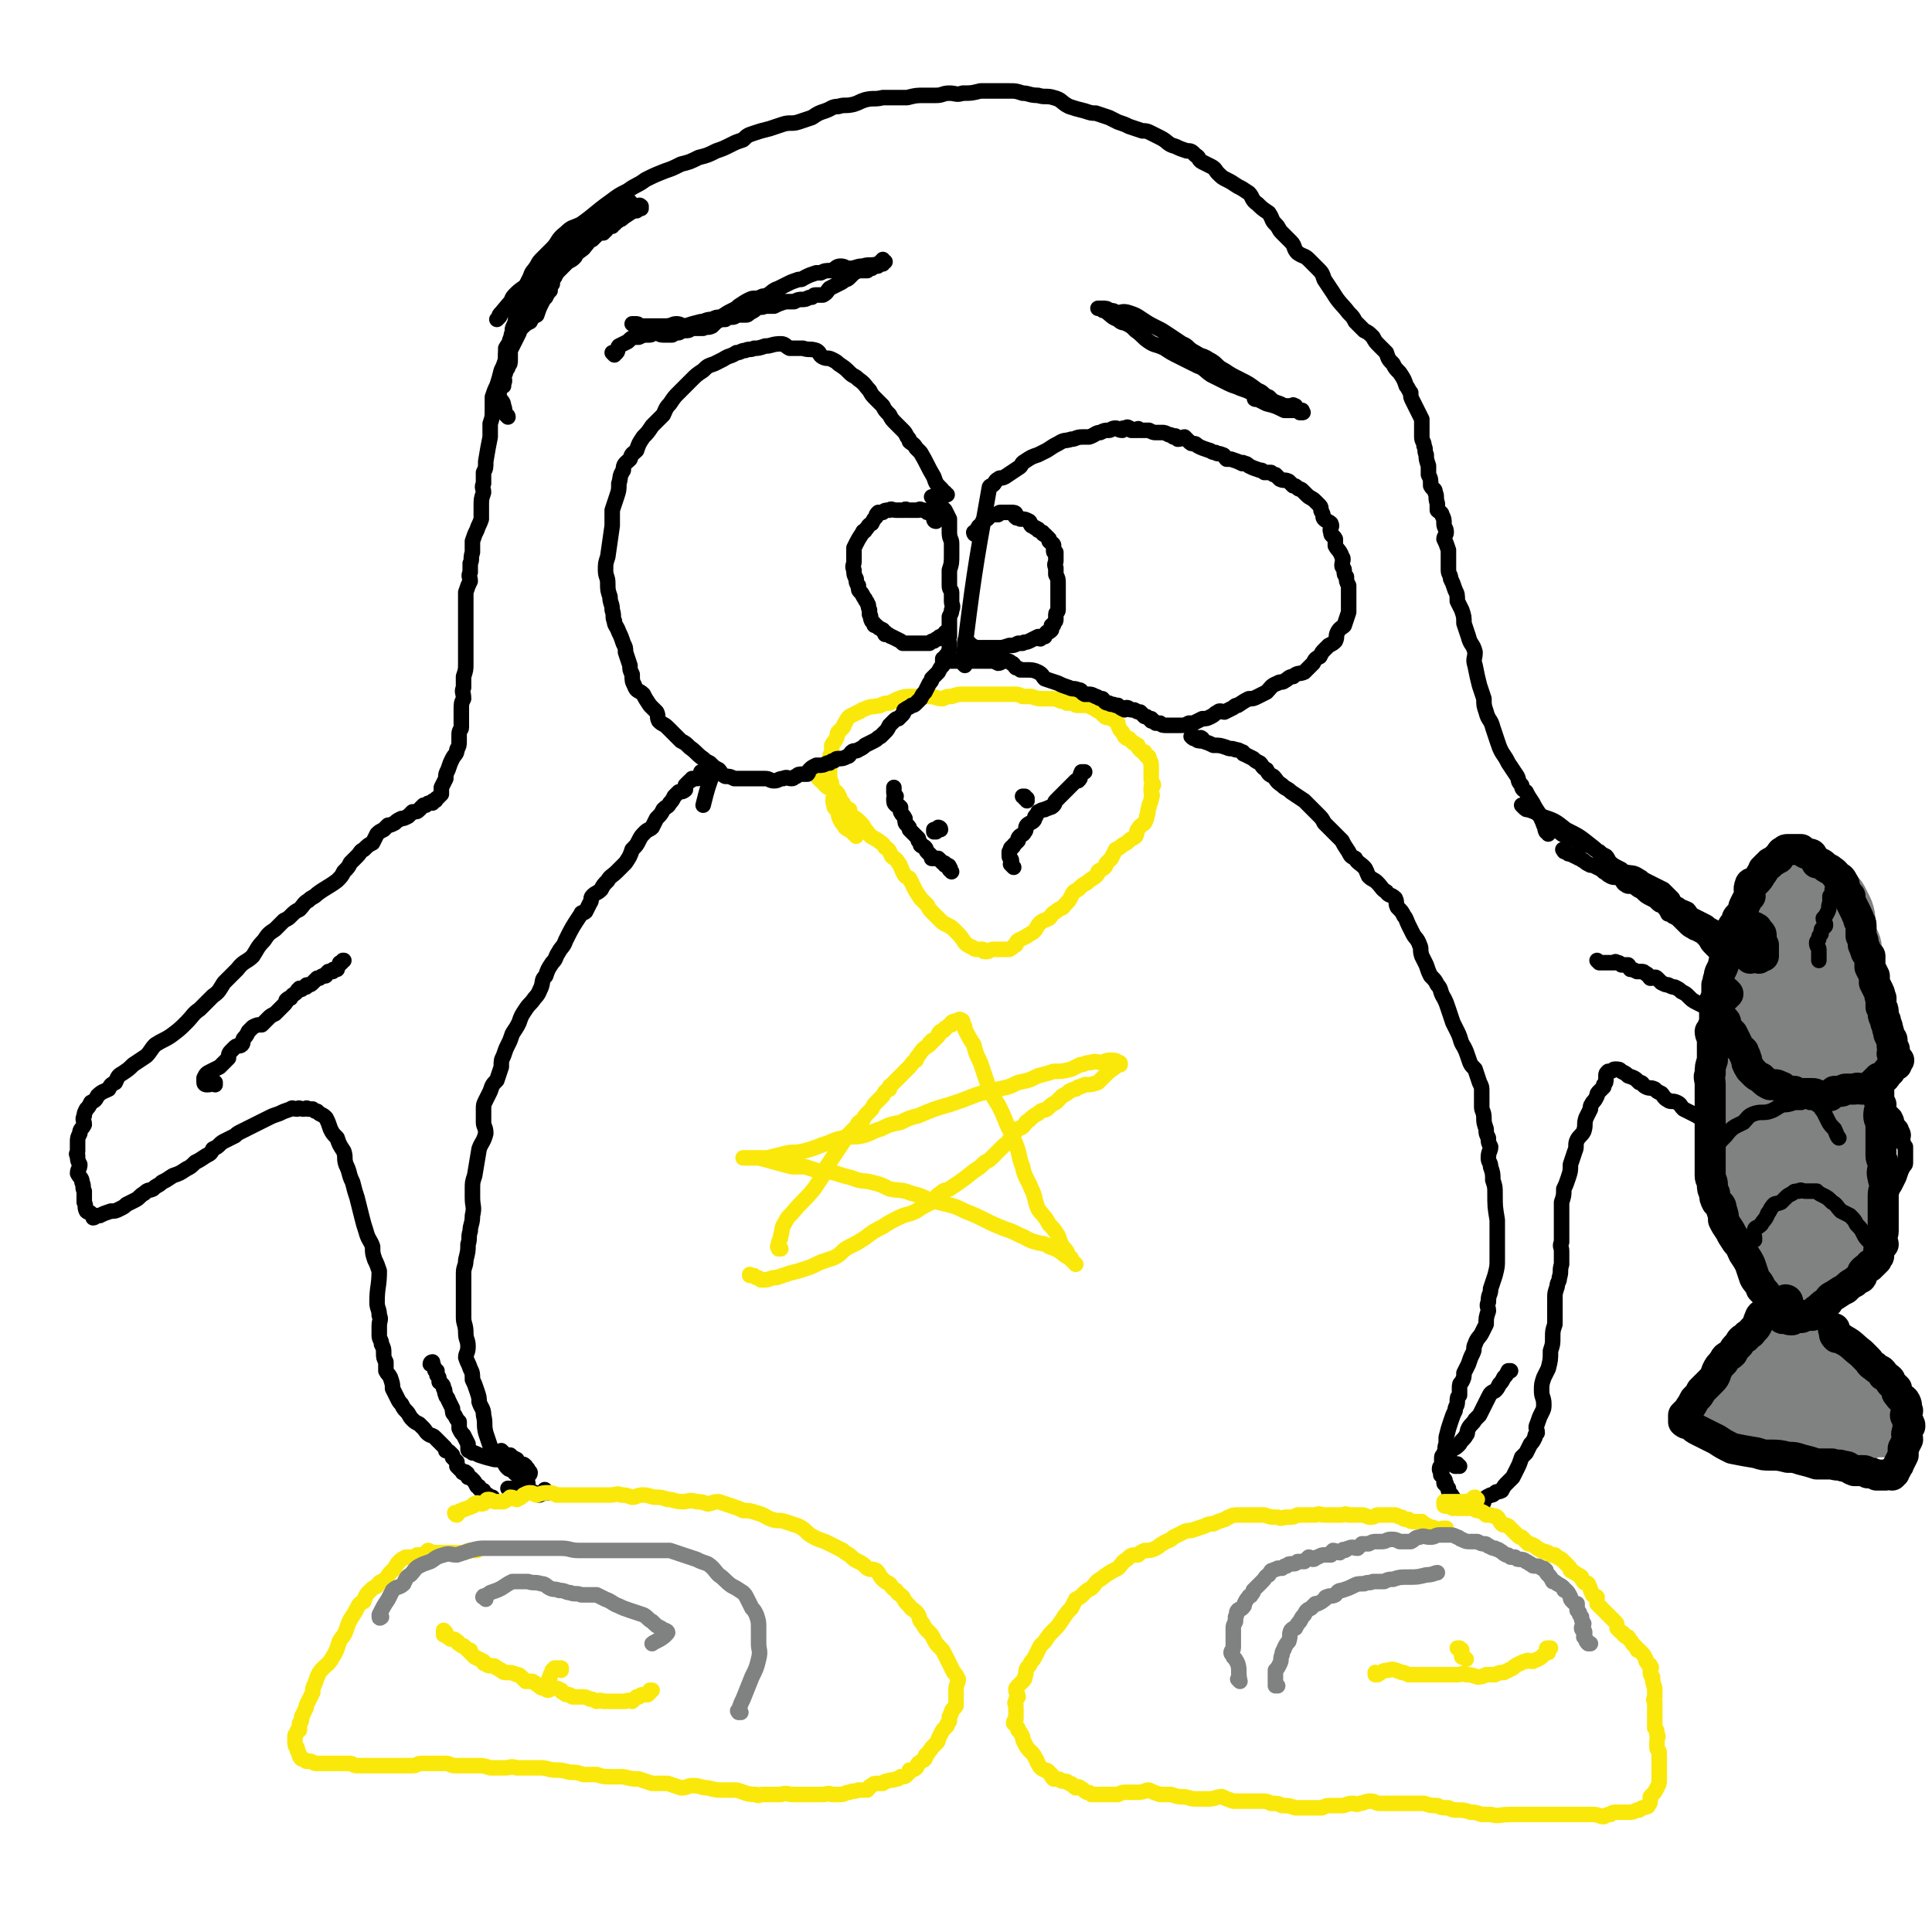 <svg viewBox='0 0 871 871' version='1.1' xmlns='http://www.w3.org/2000/svg' xmlns:xlink='http://www.w3.org/1999/xlink'><g fill='none' stroke='#000000' stroke-width='7' stroke-linecap='round' stroke-linejoin='round'><path d='M698,376c0,-1 -1,-1 -1,-1 0,-1 0,0 1,0 0,0 0,0 0,0 0,0 -1,0 -1,0 -1,-2 0,-2 -1,-3 -1,-3 -1,-2 -2,-5 -2,-3 -2,-3 -3,-5 -2,-3 -2,-3 -3,-5 -1,-1 -2,-1 -2,-3 -2,-2 -1,-2 -2,-4 -2,-3 -2,-3 -4,-6 -1,-2 -1,-2 -3,-5 -1,-2 -1,-2 -2,-5 -1,-3 -1,-3 -2,-6 -1,-4 -2,-3 -3,-7 -1,-3 -1,-3 -1,-6 -1,-3 -1,-3 -2,-6 -1,-4 -1,-4 -2,-9 -1,-3 0,-3 0,-6 -1,-4 -2,-3 -3,-7 -1,-3 -1,-3 -2,-6 0,-3 0,-3 -1,-6 -1,-2 -1,-2 -2,-4 0,-3 0,-3 -1,-5 -1,-3 -1,-3 -2,-5 0,-2 -1,-2 -1,-4 0,-2 0,-2 0,-4 0,-3 0,-3 0,-5 -1,-3 -1,-3 -2,-5 0,-1 1,-2 1,-3 0,-2 -1,-2 -1,-4 0,-2 0,-2 -1,-4 0,-1 -1,-1 -2,-2 0,-2 0,-2 0,-3 -1,-3 0,-3 -1,-5 0,-2 -1,-1 -2,-3 0,-3 0,-3 -1,-5 0,-2 0,-2 0,-4 -1,-3 -1,-3 -1,-5 -1,-2 0,-2 -1,-4 0,-2 -1,-2 -1,-4 0,-1 0,-1 0,-3 0,-2 0,-2 0,-5 -1,-2 -1,-2 -2,-4 -1,-2 -1,-2 -2,-4 -1,-2 -1,-2 -1,-4 -1,-1 -1,-2 -2,-3 -1,-3 -1,-3 -3,-6 -2,-2 -2,-2 -3,-4 -2,-2 -2,-2 -3,-5 -2,-2 -2,-2 -3,-3 -2,-2 -2,-2 -3,-4 -2,-2 -2,-2 -4,-3 -2,-2 -2,-2 -4,-4 -1,-2 -1,-2 -3,-4 -3,-4 -4,-4 -7,-9 -2,-3 -2,-3 -4,-6 -1,-3 -1,-3 -3,-5 -2,-2 -2,-2 -4,-4 -2,-2 -2,-1 -5,-3 -2,-2 -1,-3 -3,-5 -2,-2 -2,-2 -4,-4 -2,-2 -1,-2 -3,-4 -2,-2 -1,-2 -3,-5 -3,-2 -3,-2 -5,-4 -3,-2 -2,-3 -4,-5 -3,-2 -3,-2 -5,-3 -3,-2 -3,-2 -5,-3 -2,-1 -2,-1 -4,-3 -1,-1 -1,-2 -3,-3 -2,-1 -2,-1 -4,-2 -2,-1 -1,-2 -3,-3 -2,-2 -2,-2 -4,-2 -3,-1 -3,-1 -5,-2 -4,-1 -3,-2 -7,-4 -2,-1 -2,-1 -4,-2 -2,-1 -2,-1 -4,-1 -3,-1 -3,-1 -6,-2 -2,-1 -2,-1 -5,-2 -2,-1 -2,-1 -4,-2 -3,-1 -3,-1 -6,-2 -2,0 -2,0 -5,-1 -4,-1 -4,-1 -7,-2 -4,-2 -3,-3 -7,-4 -3,-1 -4,0 -7,-1 -4,0 -4,-1 -7,-1 -3,-1 -3,-1 -6,-1 -4,0 -4,0 -8,0 -2,0 -2,0 -5,0 -4,1 -4,1 -8,1 -3,1 -3,0 -6,0 -3,0 -3,1 -6,1 -2,0 -2,0 -5,0 -4,0 -4,0 -8,1 -5,0 -6,0 -11,0 -4,1 -4,0 -8,1 -3,1 -2,1 -5,2 -4,1 -4,0 -7,1 -3,0 -3,1 -6,2 -3,1 -3,1 -6,3 -3,1 -3,1 -6,2 -3,1 -4,0 -7,1 -3,1 -3,1 -6,2 -4,1 -4,1 -7,2 -3,1 -3,1 -5,3 -3,1 -3,1 -5,2 -4,2 -4,2 -7,3 -4,2 -4,2 -8,3 -4,2 -4,2 -8,3 -4,2 -4,2 -7,3 -5,2 -5,2 -9,4 -4,3 -4,2 -8,5 -4,2 -4,2 -8,5 -7,5 -6,5 -13,10 -4,2 -4,1 -7,4 -4,3 -3,4 -6,7 -2,2 -2,2 -4,4 -2,2 -2,2 -3,4 -2,3 -2,2 -3,5 -1,2 -1,2 -2,4 0,3 0,3 -1,5 -1,3 -2,3 -3,6 -1,3 0,3 -1,6 -1,2 -1,2 -1,5 -1,2 -1,2 -2,5 -1,3 -1,3 -1,6 -1,3 -1,3 -2,5 -1,4 -1,4 -2,7 -1,2 -1,2 -2,5 0,3 0,3 0,6 0,3 0,3 -1,6 0,3 0,3 0,6 -1,5 -1,5 -2,11 0,3 0,3 -1,5 0,3 0,3 0,5 -1,2 0,2 0,4 -1,3 -1,3 -1,6 0,3 0,3 0,6 -1,3 -1,2 -2,5 -1,2 -1,2 -2,5 0,3 0,3 0,5 -1,3 0,3 -1,5 0,2 0,2 0,4 -1,2 0,2 0,4 -1,2 -1,2 -2,5 0,2 0,2 0,5 0,2 0,2 0,4 0,3 0,3 0,5 0,2 0,2 0,4 0,2 0,2 0,4 0,2 0,2 0,4 0,3 0,3 0,6 0,3 0,3 -1,6 0,2 0,2 0,5 -1,2 0,2 0,5 -1,2 -1,2 -1,5 0,2 0,2 0,4 0,2 0,2 0,4 0,1 -1,1 -1,3 0,1 0,1 0,3 0,2 0,2 -1,4 0,2 -1,2 -2,4 -1,2 -1,2 -2,5 -1,2 -1,2 -1,4 -1,2 -1,2 -2,4 0,1 0,1 0,3 -1,1 -1,1 -2,2 -1,0 0,1 -1,1 0,0 0,0 0,0 -1,0 -1,0 -1,1 0,0 0,-1 -1,0 -1,0 -1,0 -2,1 0,0 0,0 -1,0 -1,1 -1,1 -2,2 -1,1 -1,1 -3,1 -1,1 -1,1 -2,2 -2,1 -2,1 -3,1 -2,1 -2,1 -3,2 -2,1 -2,1 -3,1 -1,1 -1,1 -2,2 -2,1 -2,1 -3,2 -1,2 -1,2 -2,4 -2,1 -2,1 -4,3 -2,1 -1,1 -3,3 -1,1 -1,1 -3,3 -1,2 -1,2 -3,4 -1,2 -1,2 -3,4 -4,3 -5,3 -9,6 -2,2 -2,1 -4,3 -2,1 -2,2 -4,4 -2,1 -2,1 -4,3 -1,1 -1,1 -3,2 -2,2 -2,2 -4,4 -3,2 -3,2 -5,5 -3,3 -3,4 -5,7 -3,3 -4,2 -7,6 -3,3 -3,3 -6,6 -2,3 -2,4 -5,6 -3,3 -3,3 -6,6 -3,2 -3,3 -6,6 -3,3 -3,3 -7,6 -3,2 -4,2 -7,4 -2,2 -2,3 -4,5 -3,2 -3,2 -6,4 -2,2 -2,2 -5,4 -2,1 -2,2 -3,4 -2,1 -2,1 -3,3 -2,1 -3,1 -5,3 -1,2 -1,2 -3,3 -1,2 -1,2 -2,3 -1,2 -1,2 -1,3 -1,2 0,2 0,4 -1,2 -2,2 -2,4 -1,2 -1,2 -1,4 0,2 0,2 0,4 0,1 -1,1 0,2 0,2 0,2 1,4 0,2 -1,2 -1,4 1,2 2,2 2,4 1,2 0,2 1,4 0,3 0,3 0,5 1,2 0,2 1,4 1,1 1,0 2,1 1,1 1,1 1,2 1,0 1,-1 2,-1 0,0 0,0 1,0 2,-1 2,-1 5,-2 2,0 2,0 4,-1 2,-1 2,-1 3,-2 2,-1 2,-1 4,-2 2,-1 2,-2 4,-3 2,-2 2,-1 4,-2 2,-2 2,-1 4,-3 2,-1 2,-1 5,-3 3,-1 3,-1 6,-3 2,-1 2,-1 4,-3 2,-1 2,-1 5,-3 2,-1 2,-1 3,-3 2,-1 2,-1 3,-2 1,-1 1,-1 3,-2 2,-1 2,-1 4,-2 1,-1 1,-1 3,-2 2,-1 2,-1 4,-2 2,-1 2,-1 4,-2 2,-1 2,-1 4,-2 2,-1 2,-1 5,-2 2,-1 2,-1 5,-2 1,-1 1,0 3,0 1,-1 1,0 3,0 1,0 1,-1 2,0 1,0 1,0 2,0 1,1 1,1 2,1 1,1 1,1 1,1 2,1 2,1 3,2 1,2 1,2 2,5 1,2 1,2 3,4 1,3 1,3 3,6 1,3 0,3 1,6 2,4 1,4 3,8 1,4 1,4 2,7 1,4 1,4 2,8 1,4 1,4 2,7 1,4 2,4 3,7 0,3 0,3 1,6 1,2 1,2 2,5 0,7 -1,7 -1,14 0,3 1,3 1,6 1,2 0,2 0,5 0,2 0,2 0,4 0,2 1,2 1,4 1,2 1,2 1,4 0,2 0,2 1,4 0,2 0,2 0,4 1,2 1,1 2,3 1,3 1,3 1,5 1,2 1,2 2,4 1,2 1,2 2,3 1,2 1,2 2,3 2,2 1,2 3,4 1,1 1,1 3,2 1,1 1,1 2,2 1,1 1,2 3,3 0,0 1,0 2,1 1,1 1,1 2,2 1,1 1,1 2,2 1,1 1,1 1,2 1,0 1,0 2,1 0,0 0,0 1,1 0,0 0,1 0,1 1,1 1,1 2,2 0,1 0,1 0,2 1,1 1,1 2,2 1,0 0,1 1,1 0,0 1,-1 1,0 1,0 1,1 1,2 1,0 1,0 2,1 1,1 1,1 2,3 1,0 1,0 1,1 1,1 1,1 2,1 0,1 0,1 0,1 0,0 0,0 0,1 1,0 1,-1 1,0 0,0 0,0 0,0 0,0 1,0 1,0 0,0 0,1 0,1 0,0 0,0 1,0 0,0 0,0 0,0 0,0 0,0 1,0 '/><path d='M247,673c-1,-1 -1,-1 -1,-1 -1,-1 0,0 0,0 0,0 0,1 0,1 0,0 -1,0 -1,0 -1,0 -1,1 -2,1 -1,0 -1,-1 -2,-1 -1,-1 -2,0 -2,-1 -2,-2 -2,-2 -4,-4 -1,-1 0,-1 -1,-2 0,-1 -1,-1 -2,-2 -1,-2 -2,-1 -3,-2 -2,-2 -1,-2 -2,-3 -2,-2 -2,-2 -3,-3 -2,-2 -2,-2 -3,-4 -1,-3 -1,-3 -2,-6 -1,-4 0,-4 -1,-8 0,-3 -1,-3 -2,-6 0,-2 0,-2 -1,-5 -1,-3 -1,-3 -2,-5 0,-3 0,-3 -1,-5 -1,-3 -1,-2 -2,-5 0,-2 1,-2 1,-5 0,-3 -1,-3 -1,-6 0,-4 -1,-4 -1,-7 0,-4 0,-4 0,-7 0,-4 0,-4 0,-8 0,-2 0,-2 0,-5 0,-3 1,-3 1,-6 1,-4 1,-4 1,-7 1,-3 0,-3 1,-6 0,-3 1,-3 1,-7 1,-4 0,-4 0,-8 0,-2 0,-2 0,-4 0,-3 0,-3 1,-6 1,-6 1,-6 2,-12 1,-3 2,-3 3,-7 0,-3 -1,-3 -1,-5 0,-3 0,-3 0,-6 0,-2 0,-2 1,-4 1,-2 1,-2 2,-4 1,-3 1,-3 3,-5 1,-3 1,-3 2,-6 0,-3 0,-3 1,-5 1,-3 1,-3 2,-5 1,-2 1,-2 2,-5 2,-3 2,-3 3,-5 1,-3 1,-3 3,-6 2,-3 2,-2 4,-5 2,-2 2,-3 3,-5 1,-3 0,-3 2,-5 1,-3 1,-3 3,-6 2,-2 1,-2 3,-5 1,-2 2,-2 3,-5 3,-6 3,-6 7,-12 0,-1 1,0 2,-1 1,-2 1,-2 2,-4 1,-1 0,-2 1,-3 2,-2 2,-1 4,-3 1,-2 1,-2 3,-4 1,-2 2,-2 4,-4 2,-2 2,-2 4,-4 2,-3 2,-3 3,-6 2,-2 2,-2 3,-4 1,-2 1,-2 3,-4 1,-1 2,-1 3,-2 1,-2 1,-2 2,-4 2,-2 2,-2 3,-4 2,-2 2,-1 3,-3 1,-1 1,-1 2,-3 1,-1 1,-1 2,-2 1,0 2,0 3,-1 0,-1 0,-1 0,-2 1,-1 1,-1 2,-2 0,0 1,0 1,-1 1,0 1,0 2,0 1,0 1,0 1,-1 1,0 1,-1 1,-2 1,0 1,0 2,0 0,0 0,0 0,0 0,0 0,-1 1,-1 0,0 0,0 1,0 0,0 0,0 0,0 1,0 1,-1 1,-1 1,0 1,0 1,1 -3,8 -3,8 -5,16 '/><path d='M227,655c0,0 -1,-1 -1,-1 0,0 0,1 1,1 0,0 0,0 0,0 0,0 -1,-1 -1,-1 0,0 1,1 2,2 1,0 1,0 2,0 1,1 1,1 3,2 0,1 0,1 1,2 2,0 2,0 3,1 0,0 0,0 0,1 1,0 1,0 1,1 0,0 0,0 0,0 0,1 1,0 1,1 0,1 -1,1 -1,2 -1,1 0,2 0,3 0,0 0,0 0,0 0,1 0,1 0,1 -1,0 -1,0 -1,0 -1,0 0,0 -1,1 -1,0 -1,0 -3,1 -1,0 -1,-1 -2,-1 -1,0 -1,1 -1,1 -1,0 0,-1 0,-1 -1,0 -1,0 -1,0 '/><path d='M542,334c0,-1 -1,-1 -1,-1 0,-1 1,0 1,0 -1,0 -2,0 -2,0 -1,0 -1,-1 -2,-1 0,0 -1,0 -1,0 1,1 1,1 2,1 1,1 1,1 3,1 3,1 3,1 5,2 3,0 3,0 6,1 2,1 2,0 4,1 1,0 1,0 3,1 1,0 0,1 1,1 2,1 2,1 4,2 1,1 1,1 3,2 1,1 1,2 3,3 1,2 1,2 3,3 2,2 1,2 4,4 2,2 2,1 4,3 3,2 3,2 6,4 3,3 3,3 6,6 2,2 2,2 3,4 2,2 2,2 4,4 2,2 2,2 4,4 1,2 1,2 3,5 1,2 1,2 3,3 1,2 2,2 4,4 1,1 1,2 2,4 2,2 2,1 4,3 2,2 2,3 4,4 1,2 2,1 4,3 1,2 0,2 1,4 2,2 2,2 3,4 1,1 1,2 2,4 1,2 1,2 2,4 1,2 2,2 3,5 1,2 0,2 1,5 1,2 1,2 2,4 1,3 1,3 2,5 2,2 2,2 3,4 2,2 1,3 3,6 1,2 1,2 2,5 1,3 1,3 2,6 1,2 1,2 2,4 2,4 1,4 3,7 1,2 1,2 2,5 1,3 1,3 3,5 1,3 1,3 2,6 1,2 1,2 1,4 0,4 0,4 0,7 0,2 1,2 1,5 0,2 0,2 1,5 0,2 0,2 1,4 0,2 0,2 1,4 0,2 -1,2 -1,5 0,2 1,2 1,4 1,3 1,3 1,6 1,3 1,3 1,6 0,6 0,6 1,12 0,3 0,3 0,7 0,3 0,3 0,7 0,2 0,2 0,4 0,3 0,3 -1,7 -1,3 -1,3 -2,6 0,3 -1,2 -1,6 -1,2 0,2 0,4 -1,3 -1,3 -1,6 -1,2 -1,2 -2,4 -1,2 -2,2 -3,5 -1,2 0,2 -1,4 -1,2 -1,2 -2,5 -1,2 -1,2 -2,4 0,2 0,2 -1,4 -1,1 -1,1 -1,3 0,1 0,1 0,3 -1,1 -1,1 -1,3 0,2 -1,2 -1,4 -1,2 -1,2 -2,5 -1,3 -1,3 -2,7 0,1 0,2 0,3 -1,2 0,2 -1,4 0,1 -1,1 -1,2 0,1 0,1 0,2 0,1 1,1 0,1 0,1 -1,1 -1,2 0,1 0,1 1,2 0,0 0,1 0,1 0,0 -1,0 0,0 0,1 1,1 1,2 1,0 0,1 0,1 0,1 0,1 1,1 0,1 0,1 1,2 0,1 0,1 0,1 1,2 1,1 2,3 1,1 0,1 1,2 0,0 1,0 1,1 1,0 1,0 1,0 1,1 1,1 2,1 0,0 0,0 0,0 1,0 2,0 3,0 1,0 1,0 2,0 0,0 0,0 0,0 0,-1 0,-1 0,-1 1,0 2,0 3,0 1,0 1,-1 1,-2 1,-1 1,-1 3,-2 1,0 1,0 2,-1 1,-1 1,0 3,-1 1,-2 1,-2 3,-4 1,-1 1,-1 2,-2 1,-2 1,-2 2,-4 1,-2 1,-2 2,-5 1,-1 1,-1 2,-2 1,-2 1,-2 2,-4 1,-1 1,-1 2,-3 0,-1 0,-1 1,-2 0,-2 -1,-2 0,-4 1,-3 1,-3 2,-5 1,-2 1,-2 1,-4 0,-3 -1,-3 -1,-6 0,-3 0,-3 1,-6 1,-2 1,-2 2,-4 1,-4 1,-4 1,-8 1,-3 1,-3 1,-6 0,-3 0,-3 1,-6 0,-3 0,-3 0,-7 0,-2 0,-2 0,-5 0,-2 0,-2 1,-5 0,-2 1,-2 1,-4 1,-3 0,-3 1,-6 0,-3 0,-3 0,-6 0,-2 -1,-2 0,-4 0,-4 0,-4 0,-8 0,-2 0,-2 0,-4 0,-3 0,-3 0,-6 1,-3 1,-3 1,-6 1,-2 1,-2 2,-5 1,-3 1,-3 1,-6 1,-3 1,-3 2,-6 1,-2 0,-3 1,-5 1,-2 2,-2 3,-4 1,-3 0,-3 1,-6 1,-2 1,-2 2,-4 0,-2 0,-1 1,-3 1,-1 1,-1 2,-3 0,-1 0,-1 1,-2 1,-1 1,-1 2,-2 0,-1 0,-1 0,-1 1,-1 1,-1 1,-3 0,0 0,0 0,-1 0,-1 0,-1 1,-2 0,0 0,0 1,0 0,0 0,0 0,0 0,0 0,0 0,0 1,0 1,-1 2,-1 2,0 2,0 3,1 2,1 2,1 3,2 3,1 3,1 5,3 2,0 1,1 3,2 2,1 2,0 4,1 1,1 1,1 3,2 1,1 1,2 3,3 1,1 2,0 4,1 2,1 1,1 3,3 2,1 2,1 4,2 2,1 2,1 5,3 3,1 3,1 6,3 3,1 2,2 5,4 3,1 3,0 5,1 4,2 4,2 8,5 2,1 2,1 3,2 2,1 2,1 4,2 2,2 2,1 5,3 2,1 2,2 4,3 2,2 2,2 5,3 1,1 2,1 3,2 2,1 2,1 3,1 1,1 2,1 3,2 1,1 1,1 2,1 2,1 2,0 3,0 1,0 1,1 3,1 1,0 1,-1 3,0 1,0 1,1 2,1 0,0 0,0 1,0 1,-1 1,-1 2,0 1,0 1,0 2,0 0,0 0,0 1,0 2,0 2,1 5,0 0,0 0,0 1,0 0,-1 1,0 1,0 0,0 0,0 0,0 0,-1 0,-1 0,-2 1,0 1,1 1,1 2,-1 2,-1 3,-1 0,0 0,0 0,0 1,-1 1,-1 2,-2 1,-2 1,-2 2,-4 1,-3 1,-3 2,-5 1,-1 1,-1 1,-2 0,-2 0,-2 0,-4 0,-2 0,-2 0,-3 -1,-1 -1,-1 -1,-2 -1,-2 0,-2 0,-3 0,-1 0,-1 -1,-3 0,-1 -1,-1 -2,-3 0,-1 0,-1 -1,-3 -1,-1 -1,-1 -2,-2 -1,-1 -1,-1 -2,-2 0,-1 0,-1 0,-1 -1,-2 -1,-1 -2,-3 -1,-1 -1,-1 -2,-2 -1,-1 -1,-1 -2,-2 -1,-2 -2,-2 -2,-3 -1,-2 -1,-3 -2,-5 0,-2 -1,-1 -2,-3 -1,-3 -1,-3 -2,-5 -2,-2 -2,-2 -3,-4 -2,-1 -2,-2 -3,-3 -2,-2 -3,-1 -5,-3 -1,-2 -1,-2 -2,-4 -2,-1 -2,-1 -3,-3 -1,-1 -1,-1 -2,-3 -2,-1 -3,-1 -5,-3 -5,-3 -5,-3 -9,-7 -2,-2 -2,-3 -4,-4 -2,-2 -3,-1 -5,-3 -2,-2 -2,-2 -3,-4 -2,-1 -2,-1 -3,-3 -1,-1 -2,-1 -3,-3 -2,-2 -1,-2 -3,-4 -1,-1 -2,0 -4,-1 -2,-2 -2,-2 -4,-4 -2,-1 -2,-1 -4,-2 -1,-1 -1,-1 -3,-2 -2,-1 -2,-1 -4,-2 -2,-1 -2,-2 -3,-3 -2,-1 -3,-1 -4,-2 -2,-1 -2,-1 -3,-3 -2,-2 -2,-2 -4,-4 -2,-1 -2,-1 -4,-2 -2,-1 -2,-1 -4,-2 -2,-1 -1,-1 -3,-2 -3,-2 -3,-1 -7,-2 -1,-1 -1,-1 -3,-2 -2,-1 -2,-1 -3,-2 -1,-1 -1,-2 -2,-3 -2,-1 -2,-1 -3,-2 -2,-1 -2,-1 -3,-2 -2,-1 -2,-1 -3,-1 -2,-1 -2,-1 -4,-2 -2,-1 -1,-1 -3,-1 -1,-1 -1,0 -2,-1 -2,-1 -2,-1 -3,-2 -1,-2 -1,-2 -2,-3 -2,-1 -2,-1 -3,-2 -2,-1 -2,-1 -3,-2 -2,-1 -2,-2 -3,-3 -1,0 -1,-1 -2,-1 -1,0 -2,0 -3,0 0,0 0,-1 -1,-1 0,0 0,0 0,0 1,1 1,1 1,1 1,1 1,1 2,1 3,1 3,1 6,3 6,2 6,2 11,6 6,3 6,3 11,7 4,3 3,3 7,6 3,3 3,3 7,5 3,3 3,3 7,6 3,2 3,1 6,4 3,2 3,2 6,4 3,2 3,2 6,5 3,2 3,2 5,3 2,2 2,2 4,3 3,2 3,1 6,3 2,1 2,2 4,3 2,1 2,1 5,2 2,2 2,2 4,3 3,2 3,2 6,4 2,1 2,1 4,2 2,1 2,1 4,2 1,1 1,1 2,2 2,2 2,2 4,4 2,1 2,1 4,2 2,1 2,1 3,3 1,2 1,2 3,4 1,2 2,1 3,3 1,1 0,1 1,3 0,1 1,0 1,1 1,0 1,1 1,1 1,1 1,1 2,2 1,1 2,0 3,1 3,2 3,2 5,4 2,1 2,1 3,3 2,1 2,2 3,4 0,0 1,1 0,1 0,2 -1,1 -2,3 0,1 0,1 0,2 0,0 0,0 0,1 0,0 0,0 0,0 0,1 -1,1 -1,1 0,0 1,-1 1,0 1,1 0,1 0,3 0,0 0,0 0,0 0,1 0,2 0,3 1,1 1,1 2,3 1,2 0,2 1,4 0,2 0,2 0,4 0,2 0,2 1,3 0,1 0,1 1,2 0,1 0,1 1,2 0,1 0,1 0,2 1,0 1,0 1,1 0,0 0,0 0,0 1,1 0,1 1,2 1,0 1,0 1,1 1,1 1,1 2,2 0,0 1,0 1,0 0,0 -1,1 -1,1 0,0 0,0 0,0 1,2 1,2 2,4 1,4 1,4 2,8 '/></g>
<g fill='none' stroke='#FAE80B' stroke-width='7' stroke-linecap='round' stroke-linejoin='round'><path d='M666,676c0,0 -1,-1 -1,-1 -1,0 -1,1 -3,2 -2,0 -3,0 -5,0 -2,0 -2,0 -4,0 0,-1 0,-1 0,0 0,0 0,0 0,0 -1,0 -1,0 -2,0 0,1 0,1 0,1 0,1 0,1 1,1 1,0 1,0 3,1 1,0 1,-1 2,0 3,0 3,0 6,0 2,0 2,1 3,1 1,0 1,0 3,1 0,0 0,0 1,1 1,0 1,0 2,0 2,1 2,0 3,1 1,1 1,2 2,3 1,1 1,0 3,1 1,1 1,1 2,2 1,1 1,1 2,2 1,1 1,1 2,1 2,2 2,2 3,3 1,0 1,0 3,1 0,0 0,0 1,1 1,0 1,1 2,1 1,1 1,0 3,1 0,0 0,0 1,1 1,0 1,0 2,0 1,1 1,1 3,2 1,1 1,1 2,2 0,0 0,0 1,1 1,1 1,1 1,2 1,0 1,1 2,1 1,1 2,1 3,2 0,1 0,1 1,2 0,1 1,0 2,1 1,2 1,3 2,5 1,1 1,0 2,1 0,1 0,2 0,3 1,1 1,1 2,2 1,1 1,1 3,3 0,0 0,0 1,1 1,1 1,1 2,2 1,1 1,1 1,3 1,1 1,1 2,2 0,0 1,0 1,1 1,1 1,1 2,1 1,2 1,1 2,3 1,1 1,1 2,2 0,1 0,1 1,1 2,2 2,2 3,4 0,1 0,1 1,2 0,1 1,0 1,1 1,1 0,1 0,2 0,2 0,2 1,3 0,2 0,2 1,5 0,2 0,2 0,4 0,1 -1,1 0,2 0,2 0,2 0,3 0,2 0,2 0,3 0,1 0,1 0,2 0,2 0,2 0,4 1,1 1,1 1,3 1,1 0,1 0,3 0,1 0,1 0,3 0,1 1,1 1,2 0,1 0,1 0,2 0,1 0,1 0,2 0,1 0,1 0,3 0,1 0,1 0,2 0,1 0,1 0,2 0,1 0,1 0,2 0,1 0,1 -1,3 -1,2 -1,2 -3,4 0,1 0,1 0,1 0,1 0,2 -1,3 0,1 -1,0 -2,1 -1,0 -1,0 -2,1 -1,0 -1,0 -1,0 -2,1 -2,1 -4,1 -3,0 -3,0 -5,0 -2,0 -2,0 -3,1 -2,0 -1,0 -3,1 -2,0 -2,-1 -5,-1 -2,0 -2,0 -4,0 -4,0 -4,0 -7,0 -2,0 -2,0 -5,0 -2,0 -2,0 -5,0 -2,0 -2,0 -4,0 -2,0 -2,0 -4,0 -2,0 -2,0 -5,0 -1,0 -1,0 -3,0 -5,0 -5,1 -9,0 -2,0 -2,0 -4,0 -3,-1 -3,-1 -5,-1 -3,-1 -3,-1 -6,-1 -2,0 -2,0 -4,-1 -3,0 -3,0 -5,-1 -3,0 -3,0 -6,-1 -2,0 -2,0 -4,0 -3,0 -3,0 -6,0 -3,0 -3,0 -6,0 -2,0 -2,0 -4,0 -2,0 -2,-1 -4,-1 -3,0 -3,1 -5,1 -2,1 -2,0 -3,0 -3,0 -3,1 -5,1 -2,0 -2,0 -5,0 -2,0 -2,0 -4,1 -3,0 -3,0 -6,0 -3,0 -3,0 -6,0 -3,-1 -3,-1 -6,-1 -2,-1 -2,-1 -5,-1 -2,-1 -2,-1 -4,-1 -3,0 -3,0 -5,0 -4,0 -4,0 -8,0 -3,-1 -3,-1 -5,-2 -3,0 -3,1 -6,1 -3,0 -3,0 -6,0 -3,0 -3,-1 -6,-1 -2,0 -2,0 -5,-1 -3,0 -3,0 -5,0 -3,-1 -3,-1 -5,-2 -2,0 -2,1 -5,1 -2,0 -2,0 -5,0 -2,0 -2,0 -4,1 -2,0 -2,0 -4,0 -2,0 -2,0 -3,0 -3,0 -3,0 -5,0 -1,-1 -1,-1 -2,-1 -2,-1 -1,-1 -3,-2 -1,-1 -1,0 -2,0 -2,-1 -1,-2 -3,-2 -1,-1 -1,-1 -3,-1 -1,0 -1,-1 -2,-1 -1,0 -1,0 -2,0 -1,-1 -1,-1 -1,-2 -1,-1 -1,0 -1,-1 -1,-1 -1,-1 -2,-1 -2,-1 -2,-1 -3,-3 -1,-1 0,-1 -1,-2 -1,-2 -1,-2 -2,-3 -2,-2 -2,-2 -3,-4 -1,-2 -1,-2 -1,-3 -1,-2 -1,-2 -2,-3 0,-1 0,-1 -1,-2 0,-1 -1,-1 -1,-1 0,-1 0,-1 1,-2 0,-1 0,-1 0,-2 0,-2 0,-2 0,-4 0,-1 -1,-1 0,-2 0,-1 0,-1 1,-2 0,-1 -1,-2 -1,-3 0,-1 0,-1 1,-2 1,-1 1,-1 2,-2 1,-1 1,-1 1,-2 1,-2 0,-2 1,-4 1,-1 1,-1 2,-3 1,-1 1,-1 2,-3 1,-2 1,-2 2,-4 1,-1 1,-1 2,-2 2,-3 2,-3 4,-5 2,-2 2,-2 4,-5 2,-3 2,-3 4,-5 1,-2 1,-2 2,-4 2,-1 2,-1 3,-2 2,-2 2,-2 4,-3 2,-2 2,-3 4,-4 4,-3 4,-3 8,-5 2,-2 2,-3 4,-4 2,-2 2,-2 5,-2 1,-1 1,-1 3,-2 2,0 3,0 5,-1 2,-1 1,-1 3,-2 3,-2 3,-1 5,-3 2,-1 2,-1 4,-2 2,-1 2,-1 4,-1 3,-1 3,-1 6,-2 2,-1 2,-1 4,-1 2,-1 2,-1 5,-2 1,0 1,-1 2,-1 2,-1 2,-1 4,-1 2,0 2,0 5,0 2,0 2,0 4,0 2,0 2,0 3,0 3,1 3,1 6,1 2,1 2,0 4,0 3,0 3,0 5,-1 4,0 4,0 8,0 2,-1 2,0 4,0 2,0 2,0 4,0 2,0 2,0 4,0 1,0 1,-1 3,0 1,0 1,0 3,0 1,0 1,0 3,0 2,0 2,1 4,1 2,0 2,-1 3,-1 2,0 2,0 4,0 2,0 2,0 4,0 1,0 1,1 3,1 1,1 1,1 3,1 1,1 1,1 3,1 1,0 1,0 3,0 1,1 1,1 3,2 1,1 1,0 3,1 0,0 0,1 1,1 1,0 1,-1 3,-1 0,0 0,0 1,0 0,0 0,0 0,0 '/><path d='M206,683c0,0 -1,-1 -1,-1 0,0 0,0 1,1 0,0 0,0 0,0 0,0 -1,-1 -1,-1 0,0 0,1 1,1 1,-1 1,-2 2,-2 2,-1 3,-1 5,-2 1,0 0,-1 1,-1 1,-1 2,0 3,0 1,0 1,0 2,-1 0,0 0,-1 1,-1 1,0 1,0 3,1 1,0 1,0 2,0 1,0 1,0 2,0 2,-1 2,-1 3,-2 2,0 2,1 3,1 2,-1 2,-1 3,-2 2,-1 2,-1 3,-1 2,0 2,1 3,1 3,-1 3,-1 5,-1 2,0 2,0 4,1 3,0 3,0 7,0 2,0 2,0 5,0 3,0 3,0 6,0 3,0 3,0 6,0 3,0 3,-1 5,0 2,0 2,0 5,1 2,0 2,-1 5,-1 3,0 3,1 6,1 2,0 2,0 5,1 3,0 3,1 7,1 2,0 3,-1 6,0 2,0 2,0 5,1 2,0 2,-1 5,-1 3,1 3,1 6,2 3,1 3,1 5,2 3,0 3,0 6,1 4,1 4,2 7,3 3,1 3,0 6,1 3,1 3,1 6,2 4,2 3,3 7,5 2,1 2,1 5,2 2,1 2,1 4,2 2,1 2,1 4,2 2,2 2,1 4,3 1,1 1,1 3,2 2,1 2,1 4,3 2,1 2,0 4,1 2,2 1,2 3,4 1,1 1,1 3,2 1,1 1,2 3,3 1,2 1,1 3,3 1,2 1,2 3,4 1,2 2,1 4,4 1,2 0,2 2,4 1,2 1,2 3,4 1,1 1,1 2,3 1,2 1,2 3,4 1,1 1,1 2,3 2,4 2,4 4,8 1,1 1,1 2,3 0,2 -1,2 -1,5 0,1 0,2 0,3 0,2 0,2 0,4 -1,2 -2,1 -2,3 -1,1 0,1 -1,2 0,1 0,1 0,2 -1,1 -1,1 -1,2 -1,1 -1,1 -2,2 -1,2 -1,2 -2,4 0,1 0,1 -1,2 -1,1 -1,1 -2,2 -1,2 -1,1 -2,3 -1,0 -1,1 -1,2 -1,1 -2,1 -3,2 -1,1 0,1 -1,2 -1,1 -2,1 -3,1 0,1 0,1 -1,2 -1,1 -1,1 -3,1 -1,1 -1,1 -2,1 -2,1 -2,0 -4,1 -1,0 -1,0 -2,1 -1,0 -1,0 -2,0 -2,0 -2,0 -3,1 -1,0 -1,1 -2,2 -2,0 -2,0 -4,0 -2,1 -2,0 -4,1 -2,0 -2,1 -4,1 -2,0 -2,0 -4,0 -2,-1 -2,0 -4,0 -2,0 -2,0 -4,0 -3,0 -3,0 -5,0 -3,0 -3,0 -5,0 -2,0 -2,-1 -5,0 -2,0 -2,0 -4,0 -2,0 -2,0 -4,0 -2,0 -2,1 -3,0 -5,0 -5,-1 -9,-2 -3,0 -3,0 -6,0 -3,0 -3,0 -7,-1 -3,0 -3,-1 -7,-1 -2,0 -2,1 -5,1 -3,-1 -3,-1 -6,-2 -4,0 -4,0 -7,0 -3,-1 -3,-1 -6,-2 -3,0 -3,0 -7,-1 -3,0 -3,0 -5,0 -4,0 -4,0 -7,-1 -3,0 -3,0 -6,0 -3,-1 -3,-1 -6,-1 -4,-1 -4,-1 -6,-1 -4,0 -4,-1 -7,-1 -3,0 -3,0 -6,0 -3,0 -3,0 -5,0 -3,-1 -3,0 -5,0 -4,0 -4,0 -7,0 -3,-1 -3,-1 -6,-1 -3,0 -3,0 -5,0 -3,0 -3,0 -5,0 -2,0 -2,-1 -4,-1 -2,0 -2,0 -5,0 -1,0 -1,0 -2,0 -2,0 -2,0 -4,0 -2,0 -2,1 -4,1 -2,0 -2,0 -4,0 -2,0 -2,0 -3,0 -2,0 -2,0 -4,0 -3,0 -3,0 -5,0 -2,0 -2,0 -4,0 -1,0 -1,0 -2,0 -2,0 -2,0 -3,0 -2,0 -2,-1 -3,-1 -2,0 -2,0 -3,0 -2,0 -2,0 -3,0 -3,0 -3,0 -6,0 -1,0 -1,0 -3,0 -1,0 -1,0 -3,-1 -1,0 -1,0 -2,0 -1,-1 -1,-1 -2,-1 -1,-1 -1,-1 -1,-2 -1,-1 0,-1 -1,-2 0,0 0,0 0,-1 -1,-1 -1,-1 -1,-3 0,-1 0,-1 0,-2 0,-1 0,-1 1,-2 0,-1 0,-1 1,-1 0,-1 0,-1 0,-3 1,-1 1,-1 1,-3 1,-2 1,-2 2,-4 0,-1 0,-1 1,-3 1,-2 1,-2 2,-4 0,-2 0,-2 1,-4 1,-3 1,-3 2,-5 3,-4 4,-3 6,-7 2,-3 2,-4 3,-7 1,-2 2,-2 3,-5 1,-3 1,-3 2,-5 2,-3 2,-3 3,-5 1,-2 1,-2 3,-3 1,-3 1,-3 3,-5 1,-1 1,-1 3,-2 1,-2 2,-2 4,-3 1,-2 1,-2 3,-4 2,-2 1,-2 3,-4 1,-1 1,-1 3,-2 1,0 2,0 3,0 1,0 1,0 2,-1 2,0 2,0 3,0 1,-1 1,-1 2,-2 1,0 1,1 2,1 1,0 2,0 3,0 2,0 2,0 5,0 2,0 2,0 3,0 2,0 2,0 3,0 2,-1 2,-1 3,-1 1,0 1,0 1,0 1,0 1,0 2,0 0,0 0,0 0,0 '/><path d='M370,352c0,-1 -1,-1 -1,-1 0,-1 1,0 1,0 1,1 1,2 2,3 2,2 3,1 5,3 2,2 1,3 3,5 1,2 1,2 3,3 0,1 0,1 1,3 2,1 2,1 4,3 2,2 1,2 3,4 2,3 2,2 5,4 1,1 2,1 3,3 2,1 2,2 3,4 1,1 2,1 3,3 1,1 1,2 2,4 1,2 1,2 3,3 1,2 1,2 2,4 1,2 1,2 3,5 1,1 1,1 3,3 1,2 1,2 3,4 1,1 1,1 3,3 1,1 1,1 3,2 2,1 2,1 4,3 2,2 2,2 4,5 1,1 1,1 3,2 1,0 1,1 2,1 1,0 1,0 3,0 0,0 0,1 1,1 0,0 0,0 1,0 1,0 1,-1 3,-1 1,0 1,0 2,0 1,0 1,0 2,0 2,0 2,0 3,0 2,-1 1,-1 3,-2 0,-1 0,-1 1,-2 2,-1 2,-1 4,-2 1,-1 2,-1 3,-2 2,-2 1,-2 3,-4 1,-1 2,-1 4,-2 1,-1 1,-2 3,-3 2,-2 3,-1 4,-3 2,-2 2,-2 3,-4 1,-2 1,-2 3,-3 2,-2 2,-2 4,-3 2,-2 3,-2 4,-3 1,-1 1,-1 1,-2 1,-1 2,-1 3,-2 1,-1 0,-1 1,-2 1,-1 1,-1 2,-2 1,-2 1,-2 2,-4 2,-1 2,-1 3,-2 2,-1 2,-1 3,-2 1,-1 2,-1 3,-2 1,-2 0,-2 1,-3 1,-2 2,-2 3,-3 1,-2 1,-2 1,-3 1,-2 0,-2 1,-4 0,-2 1,-2 1,-4 1,-2 0,-2 0,-3 0,-1 0,-1 0,-2 0,-1 1,-1 1,-1 0,-1 -1,-1 -1,-3 0,0 0,0 0,-1 0,-1 0,-1 0,-3 0,-1 0,-1 0,-2 0,-1 0,-1 -1,-3 0,-1 0,-1 -1,-1 -1,-1 -1,-1 -1,-2 -1,0 -1,0 -2,-1 -1,-1 -1,-1 -1,-2 -1,0 -1,-1 -2,-1 -1,-1 -1,-1 -2,-2 -1,0 -1,0 -2,-1 -1,-2 -1,-2 -2,-3 -1,-2 -1,-2 -1,-3 -1,-1 -1,-1 -3,-2 -1,-1 -2,0 -3,-1 -1,-1 -1,-1 -2,-2 -2,-1 -2,-1 -3,-2 -1,0 -1,0 -2,-1 -3,0 -3,0 -5,0 -1,0 -1,0 -2,-1 -2,0 -2,0 -3,0 -2,-1 -2,-1 -3,-1 -2,-1 -2,-1 -5,-1 -1,0 -1,0 -3,0 -2,0 -2,0 -5,-1 -2,0 -2,0 -4,0 -2,-1 -2,-1 -4,-1 -1,0 -1,0 -2,0 -2,0 -2,0 -3,0 -2,0 -2,0 -4,0 -3,0 -3,0 -5,0 -2,0 -2,0 -5,0 -2,0 -2,0 -4,0 -2,0 -2,0 -5,1 -2,0 -2,0 -4,1 -3,0 -3,-1 -6,-1 -2,0 -2,0 -4,0 -2,0 -2,0 -4,0 -3,0 -3,0 -6,1 -2,1 -2,1 -4,2 -2,0 -2,0 -4,1 -4,1 -4,0 -8,2 -1,0 -1,1 -2,1 -2,1 -2,1 -4,2 -1,1 -1,1 -2,3 -1,1 0,1 -1,2 -1,1 -1,1 -2,2 -1,1 0,1 -1,3 -1,2 -1,1 -2,3 0,1 0,1 0,3 -1,2 -1,2 -1,5 0,2 0,2 0,3 0,2 0,2 0,4 1,2 1,2 1,4 1,1 1,1 1,3 0,2 -1,2 0,5 0,2 1,1 2,3 0,2 0,2 1,4 1,2 1,1 2,3 1,1 2,1 3,2 1,1 1,1 2,2 0,0 0,0 0,0 '/></g>
<g fill='none' stroke='#000000' stroke-width='7' stroke-linecap='round' stroke-linejoin='round'><path d='M427,223c-1,0 -1,-1 -1,-1 -1,0 0,1 0,1 0,0 0,0 0,0 -1,-2 -1,-2 -2,-3 -2,-2 -2,-2 -3,-5 -3,-5 -3,-6 -6,-11 -1,-1 -1,-1 -2,-2 -1,-2 -2,-2 -3,-3 0,-1 0,-1 -1,-2 -1,-2 -1,-2 -2,-3 -2,-2 -2,-2 -3,-3 -2,-2 -2,-2 -3,-4 -2,-2 -2,-2 -3,-4 -2,-2 -2,-2 -3,-3 -2,-2 -2,-2 -3,-4 -2,-2 -2,-3 -5,-5 -2,-2 -2,-1 -4,-3 -2,-2 -2,-2 -5,-4 -1,-1 -1,-1 -3,-2 -2,-1 -2,0 -4,-1 -2,-1 -1,-2 -3,-3 -3,-1 -3,0 -6,-1 -3,0 -3,0 -6,0 -2,-1 -2,-2 -4,-2 -4,0 -4,1 -7,1 -3,1 -3,1 -5,1 -2,1 -2,0 -4,1 -2,0 -2,1 -4,1 -3,2 -3,1 -6,3 -2,1 -2,1 -4,2 -3,1 -3,1 -5,3 -3,2 -3,2 -5,4 -3,3 -3,3 -6,6 -2,2 -2,2 -4,5 -2,2 -2,3 -3,5 -3,3 -3,3 -5,5 -2,3 -2,3 -4,5 -2,3 -2,3 -3,6 -2,2 -2,1 -3,4 -2,2 -3,2 -3,5 -2,3 -1,3 -2,6 0,3 0,3 -1,6 -1,3 -1,3 -2,6 0,4 0,4 0,7 -1,7 -1,7 -2,14 -1,3 -1,3 -1,6 0,3 1,3 1,6 0,3 0,3 1,6 0,3 1,3 1,6 1,3 0,3 1,5 0,2 1,2 2,5 1,2 1,2 2,5 1,2 1,2 1,4 1,3 1,3 2,6 0,2 0,2 1,4 0,3 0,3 1,5 1,3 2,2 4,4 1,2 1,2 3,5 1,1 1,1 3,3 1,2 0,2 1,4 2,2 2,1 4,3 1,1 1,1 3,3 1,1 1,1 3,3 2,1 2,1 4,3 3,2 3,3 6,5 1,1 1,1 3,2 2,2 2,2 4,3 1,1 1,2 3,3 2,0 2,0 4,1 2,0 2,0 4,0 1,0 1,0 3,0 1,0 1,0 3,0 2,0 2,0 4,0 2,0 2,1 4,1 2,0 2,-1 4,-1 2,-1 2,0 4,0 1,0 1,-1 2,-1 1,-1 1,-1 3,-1 1,0 1,0 2,0 1,-1 0,-1 1,-2 1,-1 1,-1 3,-2 0,0 0,0 1,0 2,0 2,0 4,-1 0,0 0,0 1,0 1,-1 1,-1 2,-1 1,-1 1,-1 2,-1 2,0 2,0 4,-1 1,0 1,-1 2,-2 1,-1 2,0 3,-1 2,-1 2,-1 3,-2 2,-1 2,-1 4,-2 2,-1 1,-1 3,-2 1,-1 1,-1 2,-2 1,-1 1,-1 2,-3 1,-1 1,-1 2,-2 1,-1 1,-1 2,-1 1,-1 1,-1 2,-2 1,-1 0,-2 1,-2 1,-1 2,-1 3,-2 1,0 1,0 2,-1 1,-1 1,-1 2,-2 1,-2 1,-2 2,-3 1,-2 1,-2 2,-4 1,-1 1,-1 1,-2 1,-1 1,-1 2,-2 1,-1 1,-1 1,-1 1,-2 1,-2 2,-3 0,-1 0,-1 0,-2 1,-2 1,-2 2,-3 1,-2 1,-2 1,-3 0,-1 0,-1 0,-2 -1,-2 -1,-2 0,-3 0,-2 0,-2 0,-3 0,-2 0,-2 0,-3 0,-2 0,-2 0,-3 1,-2 1,-2 1,-3 1,-2 0,-2 0,-4 0,-2 0,-2 0,-4 0,-1 -1,-1 -1,-3 0,-2 0,-2 0,-4 0,-1 0,-1 0,-3 1,-3 1,-3 1,-7 0,-2 0,-3 0,-5 0,-2 -1,-2 -1,-5 0,-1 0,-1 0,-3 0,-2 0,-2 0,-3 -1,-2 -1,-2 -2,-4 -1,-1 -1,-1 -2,-2 0,0 0,-1 0,-1 -1,-1 -1,-1 -2,-2 0,0 -1,1 -1,1 0,0 0,-1 0,-1 0,0 0,-1 0,-1 -1,0 -1,0 -1,0 '/><path d='M435,300c0,0 -1,-1 -1,-1 5,-39 5,-40 12,-79 0,-1 1,-1 1,-1 2,-1 1,-2 3,-3 1,-1 1,0 3,-1 3,-2 3,-2 6,-4 2,-1 1,-2 3,-3 3,-2 3,-2 6,-3 2,-1 2,-1 4,-2 3,-2 3,-2 5,-3 3,-2 3,-1 6,-2 2,0 2,-1 5,-1 2,0 2,0 3,0 3,-1 3,-2 5,-2 2,-1 2,-1 4,-1 1,0 1,-1 3,-1 1,0 1,1 3,1 0,-1 0,-1 1,-1 1,0 1,-1 2,0 1,0 1,1 1,1 1,0 1,0 3,0 0,-1 0,-1 1,0 2,0 2,0 4,0 2,1 2,1 3,1 1,0 1,0 2,0 0,0 0,0 1,0 1,0 1,0 3,1 1,0 1,0 2,1 1,0 1,-1 1,0 1,0 1,0 1,1 2,0 2,-1 3,-1 1,1 1,1 2,2 1,1 1,1 2,1 1,0 1,0 2,1 2,1 2,1 5,2 1,0 1,1 3,1 1,1 1,0 3,1 1,0 1,1 2,2 1,0 1,0 2,0 3,1 3,1 5,2 0,0 0,-1 1,0 1,0 1,0 2,1 2,1 2,1 5,2 1,0 1,0 2,1 1,0 2,0 3,0 1,1 1,1 2,1 1,1 1,1 2,2 2,1 2,0 4,1 1,1 1,1 2,2 1,0 1,0 2,1 1,1 1,0 2,1 1,1 1,1 2,2 2,2 2,1 4,3 1,1 1,1 2,2 1,1 0,2 1,3 1,2 0,2 1,3 1,1 2,1 3,2 1,2 -1,2 0,4 0,2 1,1 2,3 0,1 0,2 0,3 1,2 2,2 3,5 1,1 0,2 0,4 0,1 1,1 1,2 0,2 0,2 1,3 0,2 0,2 1,4 0,2 0,2 0,4 0,2 0,2 0,4 0,2 0,2 0,4 -1,3 -1,3 -2,6 -1,1 -2,1 -3,3 -1,2 0,2 -1,4 -1,1 -1,1 -3,2 -1,1 -1,1 -2,2 -1,1 -1,1 -2,3 -2,1 -2,1 -3,3 -2,2 -2,2 -4,4 -2,1 -3,0 -5,2 -2,0 -2,1 -4,2 -1,1 -2,0 -3,1 -3,1 -3,2 -5,4 -2,1 -2,1 -4,2 -2,1 -2,1 -4,1 -2,1 -2,1 -5,3 -1,0 -1,0 -2,1 -2,1 -2,1 -4,2 -1,0 -2,-1 -3,0 -2,1 -1,1 -3,2 -2,1 -2,1 -4,1 -2,1 -2,1 -4,2 -1,0 -1,0 -2,0 -2,1 -2,1 -4,1 -2,0 -2,0 -3,0 -2,0 -2,0 -3,0 -2,0 -2,0 -3,-1 -1,0 -1,0 -2,0 -1,-1 -1,-1 -2,-2 0,0 0,1 0,1 0,0 0,0 0,0 -1,-1 0,-1 -1,-1 -1,-1 -1,-1 -2,-1 -1,-1 -1,-1 -2,-2 -2,0 -2,-1 -3,-1 -1,0 -1,0 -1,0 -1,0 -1,-1 -2,-1 -1,0 -1,1 -1,1 -2,-1 -2,-1 -3,-2 -1,0 0,0 -1,0 -2,-1 -2,0 -3,-1 -2,0 -2,-1 -3,-2 -2,0 -2,-1 -3,-1 -2,-1 -2,-1 -3,-1 -1,0 -2,0 -2,0 -2,-1 -1,-2 -3,-2 -2,-1 -2,0 -4,-1 -3,-1 -3,-1 -5,-2 -3,-1 -3,-1 -6,-2 -1,-1 -1,-2 -3,-3 -2,-1 -3,-1 -5,-1 -2,0 -2,0 -3,0 -1,-1 -2,-1 -2,-1 -1,-1 -1,-2 -2,-2 -1,-1 -1,-1 -3,-1 -1,0 -2,1 -3,1 -2,-1 -2,-1 -4,-1 -2,0 -2,0 -5,0 -2,0 -2,0 -4,0 -2,0 -2,0 -5,0 -1,0 -1,0 -3,0 -1,0 -1,0 -2,0 -1,0 -1,0 -1,0 0,0 0,0 0,0 0,0 -1,-1 -1,-1 '/><path d='M440,241c0,0 -1,-1 -1,-1 0,0 0,1 1,1 0,0 0,0 0,0 0,-1 -1,-1 0,-1 0,-1 0,-1 1,-2 0,-1 1,-1 1,-1 1,-2 1,-2 2,-3 0,0 1,0 1,0 1,-1 1,-1 2,-2 1,0 2,0 3,0 0,0 0,-1 1,-1 1,0 1,0 2,0 0,0 0,0 0,0 0,0 0,0 1,0 0,0 0,0 1,0 1,0 1,0 1,0 1,0 2,0 2,1 0,0 -1,1 0,1 0,1 1,0 2,1 2,0 2,0 4,1 1,1 0,1 1,2 1,0 1,1 2,1 1,1 1,0 1,1 1,0 1,1 2,1 0,1 1,1 1,1 1,1 1,1 2,2 0,0 0,0 0,1 1,1 2,1 2,2 0,1 0,1 0,2 0,1 0,1 1,1 0,1 0,1 0,2 0,1 0,1 0,2 0,1 -1,1 0,3 0,1 0,1 0,3 1,2 1,2 1,4 0,1 0,1 0,3 0,1 0,1 0,3 0,0 0,0 0,1 0,1 0,1 0,2 0,1 0,1 0,3 0,1 -1,1 -1,2 0,1 0,1 0,2 0,1 0,1 -1,2 0,1 0,1 -1,1 0,1 0,1 0,2 -1,1 -1,1 -2,1 -1,1 -1,1 -1,2 -1,0 -1,0 -2,1 -1,0 -1,-1 -1,-1 -2,1 -2,1 -4,2 -2,1 -2,0 -3,1 -1,0 -1,0 -2,0 -2,1 -2,1 -4,1 -3,1 -3,1 -5,1 -2,0 -2,0 -4,0 -2,0 -2,0 -4,0 -2,0 -2,0 -4,-1 0,0 0,0 -1,-1 -1,0 -1,0 -2,0 0,0 0,0 0,0 1,0 0,-1 0,-1 '/><path d='M422,235c0,0 -1,-1 -1,-1 0,0 0,1 1,1 0,0 0,0 0,0 0,-1 0,-1 1,-1 0,-1 0,-1 -1,-1 0,0 0,0 -1,0 -1,-1 -1,-1 -2,-2 0,0 0,0 -1,0 -1,-1 -1,-1 -2,-1 -1,0 -1,-1 -2,0 -2,0 -2,0 -3,0 -1,0 -1,0 -2,0 -1,-1 -1,0 -1,0 -1,0 -1,0 -2,0 -1,0 -1,0 -2,0 -2,0 -2,-1 -3,0 -2,0 -2,0 -3,1 -1,0 -1,0 -2,0 -1,1 -1,1 -1,2 -1,1 -1,1 -2,3 -2,1 -1,1 -3,3 0,1 -1,0 -1,1 -2,3 -2,3 -4,7 0,1 0,1 0,2 0,2 0,2 0,4 0,2 -1,2 0,4 0,2 0,2 1,4 0,1 0,2 1,3 0,2 0,2 1,3 1,1 1,2 2,3 0,1 1,1 1,2 1,1 0,1 1,3 0,1 0,1 0,2 1,1 0,1 1,3 0,0 0,0 1,1 0,1 0,1 1,1 1,1 1,1 3,2 0,0 0,1 1,1 0,1 0,1 0,1 0,0 1,0 1,0 1,0 1,1 2,1 2,1 2,1 4,2 0,0 0,0 1,1 1,0 1,0 2,0 1,0 1,0 2,0 1,0 1,0 2,0 1,0 1,0 2,0 1,0 1,0 2,0 1,0 1,0 2,0 1,-1 1,-1 2,-1 1,-1 1,-1 2,-1 0,0 0,-1 1,-1 1,-1 1,0 2,-1 0,0 0,0 0,0 0,-1 0,-1 1,-1 0,0 0,0 0,0 '/><path d='M457,391c-1,-1 -1,-1 -1,-1 -1,-1 0,0 0,0 0,0 0,-1 0,-2 0,-1 -1,-1 -1,-2 0,0 0,0 0,-1 0,-1 0,-1 0,-1 0,0 0,0 0,0 1,-1 0,-1 1,-2 0,0 1,0 1,-1 1,-1 1,-1 2,-2 0,-1 0,-1 0,-1 1,-2 2,-1 3,-3 1,-1 0,-2 1,-3 1,-1 2,-1 3,-2 1,-1 0,-2 1,-2 0,-1 1,-1 1,-2 1,0 1,-1 3,-1 1,-1 1,0 2,-1 1,0 1,0 2,-1 1,-1 0,-1 1,-2 1,-1 1,-1 1,-1 1,-1 1,-1 2,-2 1,-1 1,-1 1,-1 1,-1 1,-1 2,-2 1,-1 1,-1 1,-1 1,-1 1,-1 2,-2 1,0 1,0 1,0 1,-1 1,-1 1,-2 0,0 0,0 0,0 0,-1 0,-1 1,-2 0,0 -1,0 0,0 0,0 0,0 1,0 '/><path d='M429,393c0,0 -1,-1 -1,-1 0,0 0,0 0,0 0,0 0,0 0,0 0,0 1,0 0,-1 0,-1 -1,-1 -2,-1 0,-1 0,-1 -1,-1 -1,-1 -1,-1 -2,-2 -1,0 -2,0 -3,0 0,0 0,-1 0,-1 -1,-1 -1,-1 -2,-2 0,0 0,0 0,0 -1,-1 0,-1 -1,-2 -1,-1 -1,0 -2,-1 0,-1 0,-1 -1,-2 0,-1 0,-1 0,-1 -2,-2 -2,-2 -4,-4 0,-1 0,-1 -1,-2 -1,-1 -1,-1 -1,-3 -1,-2 -1,-1 -2,-3 0,-1 0,-1 0,-2 -1,-1 -1,-1 -2,-1 -1,-1 -1,-1 -1,-3 0,0 1,0 1,-1 -1,-1 -1,-1 -1,-2 0,0 0,0 0,-1 0,0 0,0 0,-1 0,0 0,0 0,0 '/><path d='M424,374c0,0 -1,-1 -1,-1 0,0 1,0 1,1 0,0 0,0 0,0 -1,0 -1,-1 -1,0 -1,0 -1,0 -1,1 0,0 0,-1 0,-1 -1,0 -1,0 -1,0 0,0 0,1 0,1 '/><path d='M463,361c0,-1 -1,-1 -1,-1 0,-1 1,0 1,0 0,0 0,0 0,0 -1,0 -1,0 -1,0 0,0 0,-1 0,-1 0,0 0,0 -1,0 '/><path d='M229,188c0,0 -1,-1 -1,-1 0,0 1,1 1,1 0,-1 -1,-1 -1,-1 -1,-2 0,-2 -1,-4 0,-2 -1,-2 -2,-4 0,-3 0,-3 1,-6 0,-1 0,-1 1,-2 0,-2 1,-2 1,-4 1,-1 1,-1 1,-2 1,-1 1,-1 1,-3 0,-2 0,-2 0,-4 1,-2 1,-2 2,-4 1,-2 1,-2 2,-4 0,-1 0,-1 1,-2 2,-2 2,-2 4,-3 1,-2 1,-2 3,-3 1,-3 1,-3 2,-5 1,-2 1,-2 2,-3 1,-2 1,-2 2,-3 0,-2 0,-2 1,-3 0,-2 0,-2 1,-3 1,-2 1,-2 2,-3 1,-2 1,-2 2,-3 1,0 1,0 2,-1 2,-1 2,-1 3,-2 1,-1 0,-1 1,-2 1,-2 1,-2 3,-3 1,-1 0,-1 2,-2 1,-1 1,-1 2,-1 1,-1 1,-1 2,-2 1,-1 1,-1 3,-1 0,-1 0,0 1,-1 1,-1 0,-1 1,-2 1,0 1,0 2,0 0,-1 0,-1 1,-1 1,-1 1,-1 2,-2 1,0 1,0 2,-1 1,-1 1,-1 1,-2 1,0 1,0 2,-1 1,-1 1,-1 1,-1 1,0 1,1 2,1 1,-1 1,-1 1,-2 1,0 1,1 1,1 0,0 0,-1 0,-1 0,0 0,0 0,0 0,0 -1,-1 -1,0 0,0 1,1 1,1 0,0 -1,0 -1,0 -2,0 -2,1 -4,2 -3,2 -3,2 -6,4 -3,1 -4,1 -6,3 -4,2 -4,2 -7,5 -3,2 -3,2 -7,4 -2,1 -3,1 -5,3 -3,2 -3,2 -5,5 -3,2 -3,1 -6,3 -3,3 -2,3 -5,6 -3,2 -3,2 -5,4 -2,2 -1,3 -3,5 -1,2 -2,2 -3,3 -1,1 -1,1 -1,2 -1,1 -1,1 -1,1 0,0 0,0 1,-1 1,-1 0,-1 1,-2 5,-6 5,-6 11,-12 2,-3 3,-3 5,-6 2,-2 1,-2 3,-3 1,-2 2,-1 4,-3 1,-1 1,-2 2,-3 2,-2 2,-1 3,-3 2,-1 2,-1 3,-3 2,-1 2,-1 3,-3 1,-1 1,-2 2,-3 1,-1 2,-1 4,-2 1,-1 1,-1 3,-2 1,-1 1,-1 2,-2 1,0 1,0 3,-1 1,-1 1,-1 3,-2 1,0 1,0 3,-1 0,0 0,-1 1,-1 1,0 1,0 1,1 1,0 1,0 2,0 0,0 0,0 0,0 0,0 0,0 0,0 1,0 0,-1 0,-1 -1,0 -1,0 -1,1 -1,1 -1,1 -3,3 -4,3 -4,3 -8,7 -5,5 -5,5 -9,10 -4,3 -4,3 -8,7 -2,2 -2,2 -4,4 -2,1 -2,1 -3,2 -2,2 -2,2 -3,3 -2,2 -2,2 -3,3 -2,2 -2,2 -3,3 -2,2 -1,2 -2,3 -1,2 -2,2 -3,3 -1,3 -1,3 -2,7 -1,1 -1,1 -1,3 -1,1 0,2 -1,3 0,2 -1,2 -2,4 0,2 0,2 0,5 0,2 0,2 0,4 0,2 -1,2 -1,4 0,1 1,1 0,3 0,0 0,0 0,1 0,0 0,0 0,0 0,0 -1,-1 -1,-1 '/><path d='M706,384c-1,0 -1,-1 -1,-1 -1,0 0,0 0,0 0,0 0,0 0,0 0,1 0,1 1,1 1,1 1,1 2,1 2,1 2,1 4,2 1,0 1,1 2,1 1,1 1,1 3,2 1,0 1,0 3,1 2,1 2,1 3,2 2,1 1,1 3,2 2,1 2,0 4,1 2,1 1,2 3,3 1,1 2,0 4,1 1,1 1,1 3,2 2,2 2,2 4,3 2,1 2,1 3,2 1,1 1,1 2,1 2,2 2,2 3,4 1,0 1,0 2,1 2,1 2,1 3,2 1,1 1,1 2,2 2,2 2,2 4,3 1,1 1,0 2,1 2,1 2,1 3,2 2,2 1,2 3,4 1,1 1,1 3,3 2,1 2,1 4,3 2,1 1,1 3,3 2,1 2,1 4,3 1,1 1,2 3,4 1,1 1,1 3,3 1,1 0,2 2,4 1,1 1,1 2,2 1,2 1,2 2,3 1,2 2,2 3,3 2,2 2,2 3,3 2,2 2,2 3,4 2,2 3,1 4,3 2,2 1,2 3,4 1,2 2,1 3,3 2,2 1,3 3,5 2,2 2,1 4,3 1,1 1,2 2,3 1,2 1,1 2,3 1,1 1,2 1,3 1,2 1,1 2,3 1,2 0,2 1,4 1,1 2,1 3,3 1,1 2,1 2,3 1,1 0,1 0,2 1,1 1,1 2,2 '/><path d='M721,434c0,0 -1,-1 -1,-1 0,0 0,0 1,1 0,0 0,0 1,0 0,0 0,0 1,0 0,0 0,0 1,0 1,0 1,0 2,0 1,0 1,0 2,0 0,0 0,-1 1,0 1,0 1,0 2,1 1,0 1,0 3,0 1,1 0,1 1,2 1,0 1,0 3,1 1,0 1,0 2,0 1,0 1,0 2,1 1,0 1,1 2,2 2,0 2,-1 3,0 1,1 1,1 2,2 2,1 2,1 3,1 2,1 2,1 3,1 2,1 2,1 3,2 2,1 2,1 3,2 2,2 2,2 4,3 2,1 2,1 4,2 1,1 1,1 3,2 1,2 0,2 2,3 1,1 1,0 2,1 1,1 0,1 0,2 1,1 1,0 2,1 1,1 1,1 2,1 0,1 0,1 0,2 1,1 1,1 2,2 0,0 0,1 0,1 1,1 2,1 3,2 1,1 1,1 1,3 1,1 0,1 1,2 0,1 0,1 1,1 '/><path d='M97,489c0,0 -1,-1 -1,-1 0,0 1,0 1,0 0,0 -1,0 -1,0 -1,1 -1,1 -3,1 0,0 -1,0 -1,-1 0,-1 0,-1 0,-2 0,0 0,0 0,0 1,-2 1,-2 3,-3 2,-1 2,-1 4,-2 1,-1 1,-1 2,-2 1,-1 1,-1 2,-2 0,-1 0,-2 1,-3 1,-1 1,-1 2,-2 1,-1 2,0 3,-1 1,-1 0,-2 1,-3 1,-1 1,-1 2,-3 1,-1 1,-1 2,-2 2,-1 2,-1 4,-1 1,-1 1,-1 3,-3 1,-1 1,-1 3,-2 1,-1 1,-1 2,-2 1,-1 1,-1 2,-2 1,-1 1,-1 1,-2 1,-1 1,-1 2,-1 1,-2 1,-1 3,-3 0,0 0,-1 1,-1 0,-1 0,0 1,0 1,-1 1,-1 2,-1 0,-1 0,-1 1,-1 1,0 1,0 2,-1 1,-1 1,-1 2,-2 1,0 1,0 1,0 1,-1 1,-1 2,-1 1,0 1,0 1,-1 1,0 0,0 1,-1 1,0 1,0 2,0 0,-1 0,-1 1,-1 1,0 1,0 1,0 0,-1 0,-1 1,-2 0,0 0,0 0,0 0,-1 0,-1 1,-1 0,-1 0,0 1,-1 0,0 -1,0 0,0 0,0 0,0 0,0 0,0 0,0 0,0 '/><path d='M230,659c0,0 -1,-1 -1,-1 0,0 0,0 1,1 0,0 0,0 0,0 -1,0 -1,0 -2,0 -3,-1 -3,-1 -5,-1 -4,-1 -4,-1 -7,-2 -2,-1 -2,-1 -3,-1 0,-1 -1,0 -1,-1 -1,0 -1,0 -1,-1 0,-1 0,-1 0,-2 -1,-2 -1,-2 -2,-4 -1,-1 -1,-1 -2,-3 0,-1 0,-1 0,-3 -1,-1 -1,-1 -2,-3 -1,-1 -1,-1 -1,-3 -1,-2 -1,-2 -2,-4 0,-1 -1,-1 -1,-2 -1,-2 0,-2 -1,-3 0,-2 -1,-2 -2,-3 0,-2 0,-2 -1,-3 0,-1 0,-1 0,-2 -1,0 -1,0 -1,-1 -1,-1 0,-1 -1,-2 0,0 -1,0 -1,0 0,-1 1,-1 1,-1 '/><path d='M658,661c-1,0 -1,-1 -1,-1 -1,0 0,1 0,1 0,0 0,0 -1,0 -1,-1 -1,-1 -2,-1 -1,-1 -1,0 -2,0 0,0 0,-1 0,-2 0,-1 0,-1 1,-1 1,-2 0,-2 1,-3 1,-1 2,-1 3,-2 1,-1 1,-1 1,-1 1,-2 2,-2 3,-4 1,-1 0,-1 1,-3 1,-2 2,-2 3,-4 1,-1 1,-1 2,-2 1,-2 1,-2 2,-4 1,-2 1,-2 2,-4 1,-2 1,-2 3,-3 1,-1 1,-1 2,-3 1,-1 1,-1 2,-3 1,-1 1,-1 2,-3 0,0 0,0 1,0 0,0 0,0 0,0 '/></g>
<g fill='none' stroke='#FAE80B' stroke-width='7' stroke-linecap='round' stroke-linejoin='round'><path d='M201,736c0,0 -1,-1 -1,-1 0,0 0,0 0,1 0,0 0,0 0,1 0,0 1,-1 1,0 1,0 0,1 1,1 1,1 1,1 2,1 1,0 1,0 2,1 1,0 0,1 1,1 1,1 1,1 2,1 1,1 1,1 2,2 1,0 1,0 1,0 0,1 0,1 0,1 1,1 1,1 2,2 2,1 2,1 4,2 0,1 0,1 1,1 1,1 1,1 3,1 1,0 1,0 2,1 1,0 1,1 2,1 1,1 1,1 2,1 2,0 3,0 5,1 1,0 1,0 2,1 1,1 1,1 2,2 1,0 1,0 3,0 2,1 1,1 3,2 1,1 1,1 2,1 1,0 1,1 2,1 1,0 1,-1 2,-1 2,0 2,0 4,1 0,0 0,1 1,1 1,1 1,1 2,1 1,0 1,0 2,1 2,0 2,0 4,0 2,0 2,0 4,1 1,0 1,0 3,1 1,0 1,-1 3,0 1,0 1,0 3,0 1,0 1,0 3,0 1,0 1,0 3,0 0,0 0,0 1,0 2,-1 2,0 3,0 1,-1 1,-1 2,-2 1,0 1,0 1,0 1,-1 1,-1 2,-1 1,0 1,0 1,0 1,0 1,0 1,0 0,0 0,0 1,-1 0,0 0,0 0,-1 1,0 1,0 1,0 '/><path d='M621,755c0,0 -1,-1 -1,-1 0,0 0,0 0,1 0,0 0,0 0,0 1,0 1,0 1,0 2,-1 2,-2 5,-2 2,-1 3,0 6,1 1,0 1,0 3,1 1,0 1,0 2,0 1,0 1,0 2,0 2,0 2,0 4,0 1,0 1,0 2,0 2,0 2,0 3,0 1,0 1,0 2,0 2,0 2,0 4,0 2,0 2,0 3,0 2,0 2,-1 4,0 2,0 2,0 5,1 2,0 2,0 4,-1 2,0 2,0 4,0 2,-1 2,-1 4,-1 2,-1 2,-1 4,-2 1,-1 1,-1 3,-2 1,0 1,-1 3,-1 1,-1 1,0 3,0 2,-1 3,-1 5,-3 0,0 0,0 0,0 1,-1 2,-1 2,-1 0,-1 0,-1 0,-1 -1,-1 -1,-1 0,-1 0,0 0,0 1,0 '/></g>
<g fill='none' stroke='#808282' stroke-width='7' stroke-linecap='round' stroke-linejoin='round'><path d='M559,758c0,0 -1,-1 -1,-1 0,0 1,1 1,1 -1,-4 0,-5 -1,-8 -1,-2 -1,-2 -2,-3 0,-1 -1,-1 -1,-2 0,-1 1,-1 1,-2 0,-1 0,-1 0,-2 0,-1 0,-1 0,-2 0,-1 0,-1 0,-2 0,-2 0,-2 0,-3 0,-1 0,-1 1,-3 0,-1 0,-1 0,-2 1,-1 0,-2 1,-3 1,-1 1,0 2,-1 1,-1 1,-1 1,-2 1,-2 1,-2 2,-3 0,-1 1,0 1,-1 1,-1 1,-1 1,-2 1,-1 1,-1 2,-2 1,-1 1,-1 2,-2 2,-2 1,-2 3,-3 1,-2 1,-2 2,-2 1,-1 1,0 2,-1 1,0 1,0 2,0 1,-1 1,-1 2,-1 1,-1 1,-1 3,-1 1,0 1,0 2,-1 1,0 1,0 3,0 1,-1 1,-1 2,-2 1,0 1,1 2,1 1,0 1,-1 2,-1 2,-1 2,-1 3,-1 1,0 1,0 1,0 1,0 1,0 2,0 0,-1 0,-1 1,-2 1,0 2,1 3,1 0,0 0,-1 1,-1 1,-1 1,0 1,0 1,0 1,-1 2,-1 2,-1 2,0 4,0 1,-1 1,-1 2,-2 2,0 2,0 3,0 2,-1 2,-1 3,-1 2,0 2,0 3,0 2,0 2,-1 4,-1 2,0 2,0 4,1 2,0 2,0 5,0 2,-1 2,-2 4,-2 2,-1 2,0 5,0 2,0 2,-1 4,-1 2,0 2,0 4,0 2,0 2,0 4,1 1,0 1,1 2,1 2,1 2,1 4,1 1,0 2,0 3,0 2,1 2,1 3,1 1,0 1,0 2,1 1,0 1,1 3,1 1,1 1,0 2,1 2,1 1,1 3,2 1,0 1,0 2,1 1,0 1,0 2,0 1,1 1,1 2,1 1,0 2,0 3,1 1,0 1,1 2,1 1,1 1,1 2,1 1,0 2,0 3,1 1,0 1,0 2,1 0,1 0,1 1,2 1,1 1,1 2,3 1,0 1,0 2,1 2,1 2,1 3,2 0,1 0,1 1,1 1,1 1,1 2,3 0,1 0,1 1,2 1,1 1,1 2,1 0,1 0,2 0,3 0,0 0,0 1,1 0,1 0,1 1,2 0,2 0,1 1,3 0,1 -1,1 -1,2 0,1 1,1 1,1 1,1 0,2 0,3 0,0 0,0 1,1 0,1 0,1 1,2 0,0 0,0 1,0 '/><path d='M576,760c0,0 -1,-1 -1,-1 0,0 0,1 0,1 0,-1 0,-1 0,-2 0,-2 0,-3 0,-5 1,-1 1,-1 2,-3 1,-2 0,-2 1,-4 0,-2 1,-2 1,-3 1,-2 1,-2 2,-3 1,-3 0,-3 1,-5 1,-1 1,-1 2,-1 1,-2 1,-2 2,-3 1,-2 1,-2 2,-3 1,-2 1,-2 3,-3 1,-1 1,-1 2,-2 1,0 1,0 1,0 2,-1 2,-1 3,-2 1,0 0,-1 1,-1 2,-1 2,0 4,-1 1,-1 1,-2 3,-2 3,-1 3,-1 5,-2 2,-1 2,-1 5,-1 2,-1 2,0 4,-1 2,0 2,0 5,0 2,-1 2,-1 4,-1 3,-1 3,-1 7,-1 4,0 4,0 8,-1 3,0 4,-1 5,-1 '/><path d='M334,772c-1,0 -1,-1 -1,-1 -1,0 0,1 0,1 0,0 0,-1 0,-1 1,-3 1,-3 2,-5 2,-5 2,-5 4,-10 2,-4 2,-4 3,-8 1,-4 0,-4 0,-7 0,-4 0,-4 0,-7 0,-3 0,-3 -1,-6 -1,-2 -1,-2 -2,-3 -1,-2 -1,-2 -2,-4 -1,-2 -1,-2 -2,-3 -3,-2 -3,-2 -5,-3 -3,-2 -3,-3 -6,-5 -2,-2 -2,-3 -5,-5 -3,-1 -3,-1 -5,-2 -3,-1 -3,-1 -6,-2 -3,-1 -3,-1 -6,-2 -3,0 -3,0 -5,0 -4,0 -4,0 -7,0 -2,0 -2,0 -5,0 -5,0 -5,0 -10,0 -3,0 -3,0 -7,0 -3,0 -3,0 -7,0 -4,0 -4,-1 -8,-1 -3,0 -3,0 -7,0 -2,0 -2,0 -5,0 -4,0 -4,0 -7,0 -4,0 -4,0 -7,0 -4,0 -4,0 -8,0 -3,0 -3,0 -7,1 -3,1 -3,1 -6,2 -3,0 -3,-1 -6,0 -4,1 -4,2 -6,3 -3,1 -3,1 -5,2 -2,1 -2,2 -4,4 -2,1 -2,2 -3,4 -2,2 -3,1 -5,3 -1,2 -1,2 -2,4 -2,3 -2,3 -4,7 0,1 0,1 0,1 0,1 1,0 1,0 '/><path d='M219,721c0,-1 -1,-1 -1,-1 0,-1 0,0 0,0 0,0 0,0 0,0 1,0 -1,0 0,0 1,-1 2,-1 3,-2 3,-1 3,-1 5,-2 3,-2 3,-2 5,-3 2,0 2,0 4,0 1,0 1,0 3,0 3,1 3,0 6,1 2,0 2,1 4,2 2,1 2,0 4,1 3,0 3,1 5,1 2,1 3,0 5,1 3,0 3,0 7,0 2,1 2,1 4,2 3,1 3,2 6,3 2,1 2,1 5,2 3,1 3,1 6,2 2,1 2,2 4,3 2,2 2,2 4,3 1,1 3,1 3,2 -2,3 -6,4 -7,5 '/></g>
<g fill='none' stroke='#FAE80B' stroke-width='7' stroke-linecap='round' stroke-linejoin='round'><path d='M253,753c0,0 -1,-1 -1,-1 0,0 1,0 1,0 0,0 0,0 0,0 -1,0 -1,0 -1,0 -1,0 -1,0 -1,0 0,0 -1,0 -1,0 0,1 0,1 -1,1 0,2 -1,1 -1,3 -1,1 0,1 -1,3 0,0 -1,0 -1,0 0,1 1,1 1,1 0,0 0,0 0,0 0,0 0,0 0,1 '/><path d='M658,744c0,0 -1,-1 -1,-1 0,0 1,0 1,0 0,0 0,0 0,0 0,1 1,0 1,1 0,1 0,2 0,3 1,0 1,0 2,1 '/><path d='M352,563c-1,0 -1,-1 -1,-1 -1,0 0,0 0,1 0,0 0,0 0,0 0,-1 0,-1 0,-2 0,-2 1,-2 1,-4 1,-3 0,-3 2,-6 1,-2 1,-2 3,-4 5,-6 5,-5 10,-11 2,-3 2,-3 4,-6 1,-3 1,-3 3,-6 2,-3 2,-3 4,-6 2,-3 2,-3 4,-6 2,-2 2,-2 4,-4 1,-2 1,-2 3,-3 1,-2 1,-2 2,-3 1,-1 1,-1 2,-2 1,-2 1,-2 2,-3 2,-2 2,-2 3,-3 1,-2 1,-2 3,-3 0,-2 0,-1 1,-2 2,-2 2,-2 4,-4 1,-1 1,-1 2,-2 1,-1 1,-1 2,-2 1,-1 1,-2 3,-3 0,-1 0,-1 1,-2 2,-3 2,-3 5,-5 0,-1 0,-1 1,-1 0,-1 0,-1 1,-1 1,-1 1,-1 2,-2 0,-1 0,-1 1,-2 1,0 1,0 2,-1 0,-1 0,0 1,-1 1,-1 1,-1 2,-1 0,-1 0,-1 0,-1 1,-1 1,0 2,0 0,-1 0,-1 1,-1 0,0 1,-1 1,0 1,0 1,0 1,1 1,2 1,2 1,3 2,4 2,4 4,7 1,4 1,4 3,8 2,6 2,6 4,12 2,4 2,4 4,7 2,4 2,4 4,9 2,4 2,4 4,9 2,5 1,5 3,10 1,5 2,5 4,10 2,4 1,4 3,9 2,3 3,3 5,7 2,2 2,2 4,5 1,3 1,3 2,5 2,2 2,2 3,5 1,0 1,0 1,1 1,1 1,1 2,2 0,0 0,0 0,0 -1,-1 -1,-1 -2,-2 0,0 0,0 -1,-1 -2,-1 -2,-1 -3,-2 -3,-2 -3,-2 -6,-3 -3,-2 -3,-1 -6,-2 -4,-1 -4,-2 -7,-3 -4,-2 -4,-2 -7,-3 -5,-2 -5,-2 -9,-4 -4,-2 -4,-2 -9,-4 -4,-2 -4,-2 -8,-3 -4,-1 -4,-1 -8,-2 -4,-2 -4,-2 -8,-3 -5,-2 -5,-1 -10,-2 -4,-2 -4,-2 -8,-3 -4,-1 -4,0 -9,-2 -4,-1 -4,-1 -7,-2 -4,-1 -4,-1 -8,-1 -3,-1 -3,-1 -6,-2 -3,0 -3,0 -6,0 -8,-2 -7,-2 -15,-4 -2,0 -2,0 -4,0 -1,0 -1,0 -3,0 0,0 0,0 0,0 0,0 0,0 0,0 0,0 0,0 1,0 3,0 3,0 6,0 2,0 2,0 4,0 4,-1 4,-1 8,-2 4,-1 4,0 8,-1 4,-1 4,-1 9,-3 4,-1 4,-2 9,-3 4,-1 5,0 9,-1 4,-1 4,-2 8,-3 4,-2 4,-2 9,-3 4,-2 4,-2 8,-3 7,-3 7,-3 14,-5 6,-2 6,-2 11,-4 5,-2 5,-1 11,-3 5,-1 5,-1 9,-3 5,-1 5,-1 9,-3 4,-1 4,-1 7,-2 4,0 4,0 8,-1 2,-1 2,-1 4,-2 2,0 2,-1 5,-1 2,-1 2,0 5,0 2,-1 2,-1 4,-1 2,0 2,0 3,1 1,0 1,0 1,1 0,0 0,0 0,0 0,-1 -1,-1 -1,-1 0,0 0,1 0,1 -2,2 -3,2 -5,4 -2,2 -2,2 -4,4 -3,1 -3,1 -6,1 -1,1 -1,0 -2,1 -1,0 -1,0 -2,1 -2,0 -2,1 -3,1 -1,1 -1,1 -3,2 -1,1 -1,1 -3,3 -2,1 -2,1 -4,3 -2,1 -2,0 -4,2 -2,1 -2,1 -4,3 -2,1 -1,1 -3,3 -1,1 -2,0 -3,2 -2,2 -1,2 -3,4 -1,2 -1,1 -3,3 -2,2 -2,2 -5,5 -1,1 -1,1 -3,2 -2,2 -2,2 -5,4 -5,4 -5,4 -11,8 -2,1 -2,0 -4,2 -2,1 -2,2 -4,4 -4,2 -4,2 -7,4 -4,2 -4,1 -8,3 -4,2 -4,2 -7,4 -4,2 -4,2 -8,5 -3,2 -3,2 -7,4 -4,2 -3,3 -7,5 -3,1 -3,1 -6,2 -4,2 -4,2 -7,3 -3,1 -3,1 -7,2 -3,1 -3,1 -6,2 -3,0 -3,1 -5,1 -1,0 -1,0 -2,0 -1,-1 -1,-1 -2,-1 -1,-1 -1,-1 -2,-1 0,0 0,0 -1,0 0,-1 0,0 0,0 '/></g>
<g fill='none' stroke='#000000' stroke-width='7' stroke-linecap='round' stroke-linejoin='round'><path d='M277,160c0,0 -1,-1 -1,-1 0,0 1,1 1,1 0,0 0,-1 1,-1 1,-1 0,-2 1,-3 2,-1 2,-1 4,-2 2,-2 2,-2 5,-2 2,-1 2,-1 5,-1 1,0 1,-1 3,-1 1,0 1,1 3,1 2,0 2,0 4,0 2,-1 1,-1 3,-1 2,-1 2,-1 4,-1 1,0 1,-1 3,-1 2,0 2,0 4,0 2,-1 2,0 4,-1 1,-1 1,-1 2,-2 2,-1 2,-1 4,-1 1,-1 1,-1 3,-1 2,0 1,-1 3,-1 1,0 2,0 3,0 1,0 1,0 2,-1 2,-1 2,-1 3,-2 2,-1 2,0 4,-1 2,0 2,0 4,0 2,-1 2,-1 5,-2 2,0 2,0 4,0 2,-1 2,-1 4,-1 2,0 2,-1 4,-1 1,-1 1,-1 2,-1 2,0 2,0 3,0 2,-1 2,-2 3,-3 2,-1 2,-1 4,-2 2,-1 2,-1 3,-2 1,0 1,0 2,-1 1,-1 1,-1 2,-2 2,-1 2,-1 4,-1 1,0 1,0 2,0 1,-1 1,-1 2,-1 1,-1 1,-1 2,-1 1,0 1,0 1,-1 1,0 1,-1 1,-1 0,0 0,1 1,1 0,-1 0,-1 0,-2 0,0 0,0 0,0 0,1 1,1 1,1 -1,0 -2,1 -3,1 -4,1 -4,0 -7,1 -3,0 -3,1 -6,1 -2,0 -2,-1 -4,-1 -2,0 -2,1 -4,2 -3,0 -3,0 -5,1 -1,0 -1,0 -2,0 -3,1 -3,1 -5,2 -2,1 -1,1 -3,1 -3,1 -3,1 -5,2 -2,1 -2,1 -4,2 -3,1 -3,2 -5,3 -1,1 -2,0 -3,1 -3,1 -3,0 -5,1 -2,1 -2,1 -5,3 -1,1 -1,1 -3,2 -2,1 -2,1 -5,3 -2,0 -2,0 -4,1 -3,0 -3,1 -5,1 -4,1 -4,1 -7,2 -2,0 -2,-1 -4,-1 -2,0 -2,1 -5,1 -1,0 -1,0 -3,0 -2,0 -2,0 -4,0 -1,0 -1,0 -3,0 -1,0 -1,0 -2,0 0,0 0,-1 -1,-1 -1,0 -1,0 -2,0 0,0 0,0 0,0 '/><path d='M584,184c0,-1 -1,-1 -1,-1 0,-1 0,0 1,0 0,0 0,0 0,0 -1,0 -1,0 -1,0 -3,0 -3,0 -5,0 -3,-1 -3,-1 -6,-2 -2,-1 -2,0 -4,-1 -2,-1 -2,-2 -4,-3 -2,-1 -2,-1 -5,-2 -2,-1 -3,-1 -5,-2 -4,-2 -4,-2 -8,-4 -3,-2 -3,-3 -6,-4 -4,-2 -4,-2 -8,-4 -4,-2 -4,-2 -7,-4 -4,-2 -4,-1 -7,-3 -3,-2 -3,-3 -6,-5 -2,-2 -2,-2 -4,-3 -2,-1 -2,0 -4,-2 -3,-1 -3,-2 -6,-4 -1,0 -1,0 -1,-1 -1,0 -1,0 -2,0 0,0 0,0 0,0 1,0 1,0 2,0 2,0 2,0 3,1 2,0 2,0 3,1 3,0 3,-1 6,0 3,1 3,1 6,3 3,2 3,2 7,4 2,1 2,1 5,3 3,2 3,2 6,4 3,1 2,2 6,4 3,2 3,1 6,3 4,2 3,3 7,5 3,2 3,2 7,4 4,2 4,2 8,5 3,1 2,2 5,3 2,2 2,2 5,3 2,1 2,1 4,1 1,1 1,0 3,1 1,0 1,1 2,2 0,0 0,-1 1,-1 0,0 0,0 0,0 0,1 1,1 0,1 -1,0 -1,0 -2,-1 -2,0 -2,0 -4,0 -1,0 -1,0 -2,0 -4,-2 -4,-2 -8,-3 -2,-1 -2,-1 -4,-2 -1,0 -1,0 -1,0 0,0 -1,0 0,-1 0,0 0,0 1,0 '/></g>
<g fill='none' stroke='#808282' stroke-width='23' stroke-linecap='round' stroke-linejoin='round'><path d='M790,531c-1,0 -1,-1 -1,-1 -1,0 0,0 0,0 0,0 0,0 0,0 -1,-2 -1,-2 -3,-5 -2,-3 -3,-2 -4,-5 -1,-3 -1,-3 -1,-6 0,-4 0,-4 0,-7 0,-3 0,-3 0,-6 0,-3 -1,-3 0,-6 0,-3 1,-3 2,-7 1,-4 1,-4 1,-8 0,-3 0,-3 0,-6 0,-3 0,-3 1,-6 0,-3 0,-3 0,-6 0,-4 0,-4 0,-7 0,-4 0,-4 1,-8 1,-3 1,-3 2,-7 0,-3 0,-3 1,-6 0,-4 0,-4 0,-8 1,-4 1,-4 1,-7 1,-3 0,-3 2,-7 0,-2 1,-2 2,-4 2,-3 2,-3 3,-5 2,-1 2,-1 3,-2 2,-2 2,-2 3,-3 2,-2 2,-1 4,-2 2,-1 2,-1 3,-3 1,0 0,-1 1,-1 2,0 2,1 5,2 1,1 1,1 3,2 2,1 2,1 4,2 1,1 2,0 3,1 2,2 1,2 3,4 1,1 1,1 2,3 1,2 1,2 2,4 1,3 1,3 1,6 1,2 0,3 1,6 1,3 2,3 2,7 1,3 0,3 1,6 0,4 0,4 1,8 0,3 0,3 1,7 0,3 0,3 0,7 0,5 0,5 0,11 0,5 -1,5 -1,10 0,5 1,5 0,11 -1,11 -3,11 -5,23 0,4 0,5 0,10 0,5 0,5 -1,9 0,6 0,6 -1,11 0,7 0,7 -1,13 0,6 0,6 -1,11 -2,4 -2,4 -5,9 -2,3 -2,3 -4,6 -2,1 -2,2 -3,3 -3,1 -3,1 -5,1 -2,0 -2,-1 -4,-1 -3,-2 -3,-2 -5,-4 -3,-3 -3,-3 -5,-6 -3,-4 -3,-4 -5,-8 -3,-4 -4,-4 -6,-9 -2,-5 -2,-5 -4,-11 -2,-6 -1,-6 -2,-12 -2,-6 -2,-6 -2,-12 -1,-14 -1,-14 -1,-28 0,-5 1,-5 1,-10 1,-5 1,-5 2,-10 1,-5 1,-4 3,-9 1,-6 0,-6 2,-12 1,-5 1,-5 3,-9 2,-6 2,-5 5,-11 2,-5 2,-5 4,-10 2,-4 1,-5 4,-9 1,-2 1,-2 3,-5 1,-1 1,-1 3,-2 0,-1 0,-1 1,-2 2,0 2,0 4,0 1,0 1,0 3,0 1,0 1,1 2,1 1,1 1,0 2,1 1,1 1,1 2,3 2,1 2,1 3,4 2,6 2,6 3,12 1,6 1,7 2,13 0,7 0,7 -1,14 0,7 0,7 -1,14 -1,6 -1,6 -2,12 -2,6 -2,6 -3,12 -1,6 -1,6 -2,11 -1,7 -2,7 -3,14 -1,5 -1,6 -2,11 -1,5 -2,5 -3,10 -2,6 -2,6 -3,11 -1,3 -1,3 -2,6 -1,1 -2,2 -3,2 -1,0 -1,-1 -2,-2 0,-1 0,-1 -1,-2 -1,-1 -2,-1 -3,-2 -1,-2 -1,-2 -3,-4 -2,-3 -2,-3 -4,-6 -2,-3 -2,-3 -4,-6 -2,-5 -2,-5 -3,-9 -3,-9 -3,-9 -5,-18 -2,-7 -1,-7 -1,-14 0,-7 0,-7 1,-13 1,-6 1,-6 2,-11 0,-5 0,-5 0,-10 0,-4 0,-4 1,-8 0,-3 0,-3 1,-5 0,-2 0,-2 0,-3 1,-1 0,-2 1,-2 1,-2 1,-2 2,-3 0,0 -1,0 0,0 0,-1 0,-1 0,-1 1,0 0,1 1,1 1,1 1,1 2,1 2,1 2,1 3,2 2,1 2,0 3,2 2,2 2,2 3,4 2,3 2,3 3,6 3,9 3,9 6,19 1,8 1,8 3,17 1,8 0,8 1,17 1,7 2,7 3,15 0,5 -1,5 -1,12 0,5 1,5 0,10 0,5 -1,5 -2,9 0,3 0,3 -1,7 -1,1 -1,2 -2,3 -1,1 -1,0 -2,1 -1,0 0,1 -1,1 0,0 0,-1 0,-1 -1,0 -1,1 -1,0 -1,-2 -1,-3 -2,-6 -2,-7 -2,-7 -3,-15 -3,-9 -3,-9 -5,-18 -1,-8 0,-8 -1,-15 0,-6 -1,-6 -1,-12 0,-8 0,-8 1,-16 1,-4 1,-4 2,-8 1,-6 2,-6 3,-11 0,-6 0,-6 1,-11 0,-4 0,-4 1,-7 1,-4 1,-4 2,-7 2,-3 2,-3 4,-5 1,-2 2,-1 3,-3 1,-2 1,-2 2,-5 1,-1 0,-1 1,-2 1,-2 1,-1 2,-2 0,-1 -1,-1 -1,-1 0,0 0,0 0,0 0,0 0,0 0,0 1,0 0,-1 0,-1 0,2 0,3 0,5 0,5 0,5 0,9 0,8 1,8 0,16 -1,13 -1,13 -3,26 -1,7 -2,7 -3,14 -1,5 -1,5 -2,10 0,6 0,6 0,11 0,4 0,4 1,9 0,3 0,4 1,7 0,3 0,3 1,6 1,2 1,2 2,5 1,2 0,2 1,4 1,2 1,2 2,3 0,1 0,1 1,1 0,0 0,0 0,0 0,0 -1,0 -1,0 0,-3 1,-3 1,-6 1,-8 1,-8 1,-16 1,-9 1,-9 2,-17 0,-9 0,-9 -1,-19 0,-5 0,-5 -1,-9 0,-4 -1,-4 -1,-8 -1,-5 -1,-5 -2,-10 0,-6 -1,-6 -1,-11 0,-5 1,-5 1,-10 0,-5 -1,-5 0,-9 0,-2 0,-2 1,-4 0,-1 1,-1 1,-2 0,0 -1,0 -1,-1 0,0 0,0 0,0 0,2 0,2 0,3 1,4 1,4 1,7 1,7 1,8 1,15 0,4 -1,4 -1,8 0,3 -1,3 -1,6 0,2 0,2 0,4 0,3 0,3 0,5 0,2 1,2 1,4 0,3 0,3 -1,5 0,2 0,2 0,4 -1,0 -1,0 0,1 0,2 0,2 1,4 0,0 -1,0 -1,1 0,0 0,0 0,1 0,0 0,0 0,0 1,0 0,0 0,0 '/></g>
<g fill='none' stroke='#808282' stroke-width='14' stroke-linecap='round' stroke-linejoin='round'><path d='M814,592c0,-1 -1,-1 -1,-1 0,-1 1,0 1,0 -1,1 -2,1 -3,2 -4,2 -4,1 -7,3 -2,2 -2,3 -4,5 -1,2 -1,2 -2,4 0,1 0,1 -1,3 -1,2 -1,2 -2,4 -2,2 -2,1 -4,3 -1,2 0,3 -2,5 -1,2 -1,2 -3,4 -1,2 -1,2 -2,4 -1,2 -1,2 -3,4 -1,0 -1,0 -1,1 -1,1 -1,1 -2,2 -1,1 -1,1 -1,3 -1,0 -1,0 -1,1 -1,0 -1,0 -2,1 0,0 1,0 1,1 0,0 0,0 0,0 0,0 0,0 1,0 1,1 1,1 2,1 2,0 2,1 4,1 1,0 1,0 3,0 2,0 2,0 5,1 4,1 3,1 7,2 2,1 2,0 4,1 2,0 2,0 4,0 2,1 2,0 4,1 1,0 1,1 1,1 2,0 2,0 4,0 1,0 1,0 3,0 1,0 1,0 2,0 2,0 2,0 3,0 2,0 2,0 4,0 1,0 1,0 3,1 1,0 1,0 2,0 1,0 1,0 2,0 1,0 1,0 3,0 1,0 1,0 2,0 0,-1 0,0 1,0 1,0 1,-1 3,0 0,0 0,0 1,1 1,0 1,-1 2,-1 0,0 0,0 0,0 1,0 1,0 1,0 1,0 1,0 1,0 0,0 0,0 1,0 0,0 0,0 1,0 1,0 1,0 2,0 0,0 0,0 0,0 1,0 1,0 1,0 0,-1 1,0 1,0 0,-1 -1,-1 -1,-2 -2,-5 -2,-5 -4,-10 -3,-5 -3,-5 -5,-9 -3,-4 -3,-4 -6,-8 -2,-3 -1,-3 -3,-6 -2,-2 -2,-2 -4,-4 -2,-3 -1,-3 -3,-5 -1,-2 -2,-2 -3,-4 -3,-2 -3,-2 -5,-4 -4,-2 -4,-2 -7,-5 -3,-3 -3,-4 -6,-6 -2,-3 -3,-2 -5,-5 -1,0 0,-1 -1,-1 -1,-1 -1,-1 -2,-1 0,0 0,0 0,1 0,0 0,0 0,0 0,1 0,1 1,1 1,1 1,1 2,2 3,7 3,7 6,15 2,4 2,4 4,9 1,2 1,2 2,6 1,2 1,2 1,4 1,2 0,2 1,4 0,0 0,0 0,1 1,0 1,0 1,1 0,0 0,0 1,0 1,1 1,0 2,1 1,1 0,2 1,3 1,1 1,1 2,2 1,0 1,0 2,0 1,0 1,1 1,1 1,0 0,-1 0,-1 -1,-2 0,-2 -1,-4 -4,-11 -4,-11 -9,-22 -1,-1 -1,-1 -2,-2 -1,0 -1,1 -1,1 0,0 0,0 0,0 0,0 0,0 0,1 3,3 3,3 5,7 4,5 4,5 8,10 3,5 2,5 5,10 3,3 3,3 5,7 2,2 1,2 3,4 0,1 1,1 2,1 0,0 0,0 0,0 0,0 0,0 0,0 1,0 0,0 0,-1 -1,0 -1,0 -1,0 -3,-2 -3,-2 -5,-3 -4,-3 -4,-4 -8,-6 -5,-2 -5,-1 -10,-2 -4,-1 -4,-1 -8,-1 -4,0 -4,0 -8,0 -4,0 -4,0 -8,0 -2,0 -2,0 -4,0 -1,0 -1,0 -3,0 0,0 0,0 0,0 1,1 1,1 2,1 3,2 3,2 7,4 5,3 4,3 10,5 7,3 8,2 16,4 1,0 1,0 2,0 0,0 0,0 0,0 0,0 0,0 0,0 0,0 0,0 0,-1 -1,-4 -1,-4 -2,-8 -1,-6 -1,-6 -2,-11 -3,-6 -3,-6 -6,-12 -1,-3 -2,-2 -4,-5 -1,-1 -1,-2 -2,-2 -1,-1 -1,0 -2,0 -1,1 -2,1 -2,1 0,1 0,2 1,3 0,2 -1,2 0,4 1,5 1,5 3,10 1,5 1,5 3,10 1,5 0,5 3,9 0,1 1,1 2,2 1,0 1,0 2,0 1,-1 1,-1 2,-2 0,0 1,1 1,1 0,0 -1,-1 -1,-1 1,-2 1,-2 1,-4 0,-3 0,-3 -1,-6 -2,-6 -2,-6 -5,-12 -2,-5 -3,-5 -6,-9 -2,-2 -2,-2 -4,-4 -1,-1 -2,-1 -3,-1 -1,1 -1,1 -1,2 0,0 0,0 1,0 0,3 -1,3 0,5 0,2 0,2 1,5 2,4 2,4 4,9 2,4 2,4 5,8 4,4 3,5 8,9 3,2 3,2 7,3 2,1 3,1 5,1 2,-1 1,-1 3,-2 0,0 1,0 1,-1 0,0 -1,0 -2,-1 -1,-2 0,-2 -1,-4 -2,-4 -2,-4 -5,-7 -3,-4 -3,-4 -7,-7 -3,-1 -3,-1 -6,-2 -2,0 -2,0 -3,0 -1,0 -1,0 -3,0 -1,0 -1,1 -2,1 0,0 0,0 -1,0 0,0 0,0 0,0 1,0 1,0 1,1 2,5 1,5 4,10 1,4 1,4 4,8 1,1 1,1 2,3 1,0 1,0 1,0 0,0 1,1 1,0 0,0 -1,-1 -2,-2 -4,-3 -4,-3 -8,-6 -6,-5 -6,-5 -12,-10 -4,-3 -4,-3 -7,-6 -1,-1 -2,-2 -3,-3 0,-1 1,-1 1,-2 '/></g>
<g fill='none' stroke='#000000' stroke-width='14' stroke-linecap='round' stroke-linejoin='round'><path d='M793,432c0,0 -1,-1 -1,-1 0,0 1,0 1,0 0,0 0,0 0,0 1,0 1,0 2,0 '/><path d='M789,432c0,0 -1,-1 -1,-1 0,0 0,0 0,0 0,-1 0,-1 0,-3 0,-1 1,-1 1,-3 0,-1 1,-1 1,-3 0,-1 0,-1 0,-2 0,-1 0,-2 1,-2 0,0 0,0 1,1 0,0 0,-1 0,0 0,0 0,0 0,1 0,0 1,0 1,0 1,1 1,1 1,2 0,1 0,1 0,3 0,1 1,1 1,2 0,1 0,1 0,2 0,0 -1,0 -1,0 0,1 0,1 0,1 0,0 0,1 0,1 0,-1 0,-1 0,-1 0,-1 0,-1 0,-1 -1,-1 0,-1 0,-1 -1,-1 -1,0 -2,-1 0,0 1,0 1,-1 0,0 0,0 0,0 0,-1 -1,0 -1,-1 0,0 0,0 0,0 0,-1 0,0 1,0 0,0 0,-1 1,0 0,0 0,0 1,1 0,0 0,0 0,0 0,1 0,1 0,1 '/><path d='M779,448c0,0 -1,-1 -1,-1 0,0 0,1 1,1 0,0 0,0 0,0 0,0 -1,-1 -1,-1 0,0 1,1 1,1 -1,0 -1,0 -1,0 0,0 0,0 0,1 0,0 -1,0 -1,0 -1,1 -1,1 -1,1 -1,2 0,2 -1,3 0,0 -1,0 -1,0 0,1 1,1 1,2 0,0 0,0 0,0 0,2 0,2 1,3 0,2 1,2 1,3 1,2 1,2 2,3 1,1 1,1 2,2 1,2 1,2 2,4 0,1 0,1 1,2 1,1 1,1 2,2 0,2 1,1 1,3 1,1 0,2 1,3 0,1 1,1 1,2 1,1 1,1 2,2 1,1 1,1 3,2 0,0 0,0 1,1 1,1 1,1 3,2 1,0 1,0 2,0 1,0 1,0 3,1 1,0 1,1 3,2 1,0 1,0 3,0 1,1 1,1 3,1 1,0 1,0 2,0 1,0 1,0 3,0 1,0 1,0 3,1 1,0 1,0 2,0 2,0 2,0 3,0 1,-1 1,-1 2,-2 2,0 2,0 3,0 1,0 1,-1 2,-1 1,0 1,0 2,0 1,0 1,0 2,0 2,-1 2,0 3,0 1,0 1,0 1,0 2,-1 2,-1 3,-1 0,0 0,0 0,0 1,-1 1,-1 1,-1 1,-1 1,-1 2,-2 0,0 1,0 1,-1 0,0 0,0 1,0 0,0 0,0 1,0 0,0 1,0 1,-1 1,0 0,-1 1,-2 0,0 0,0 1,0 0,-1 0,-1 0,-1 0,-1 1,0 1,-1 1,-1 1,-1 2,-1 0,-1 0,-1 0,-2 1,0 1,0 1,0 0,0 0,0 0,0 '/><path d='M774,460c0,0 -1,-1 -1,-1 0,0 0,1 0,1 0,-1 0,-2 0,-3 0,0 0,0 0,-1 0,-2 -1,-2 0,-4 0,-1 0,-1 1,-3 0,-2 0,-2 0,-5 1,-1 0,-2 1,-3 0,-3 1,-3 2,-6 0,-2 1,-2 1,-5 1,-2 0,-2 1,-4 0,-2 1,-2 1,-4 1,-2 0,-2 1,-3 0,-2 1,-2 2,-3 0,-2 0,-2 1,-3 1,-1 1,-1 2,-3 0,-1 0,-1 1,-3 1,-2 1,-2 2,-3 0,-2 -1,-3 0,-5 0,-1 1,-1 2,-1 2,-2 2,-2 3,-4 1,-1 1,-1 1,-2 1,-1 1,-1 2,-2 1,0 1,-1 1,-1 2,-1 2,-1 3,-2 1,0 1,0 1,-1 1,-1 1,-2 2,-2 1,-1 1,-1 2,-1 1,0 1,0 1,0 1,0 1,0 2,0 1,0 1,0 1,0 1,0 1,0 2,0 1,1 1,1 1,1 1,1 2,1 3,1 0,0 1,0 1,1 1,1 1,1 2,3 1,0 2,0 3,1 1,1 1,1 3,2 1,1 2,1 3,3 2,1 2,1 3,3 1,1 0,2 1,3 1,2 1,2 2,3 0,2 0,2 1,4 1,2 1,2 2,4 0,1 1,1 1,3 1,1 1,1 1,3 0,2 0,2 0,4 1,2 1,2 1,4 1,1 0,1 1,2 0,2 1,2 2,3 0,3 0,3 0,5 1,2 1,2 2,4 0,2 0,2 0,3 1,2 1,2 2,4 1,2 0,2 1,3 0,2 0,2 0,4 1,1 1,1 1,3 0,1 0,1 1,3 0,2 1,2 1,4 1,2 0,2 1,3 0,1 1,1 1,2 0,1 0,1 0,2 0,1 0,1 1,2 0,1 0,1 0,1 0,1 0,1 0,1 0,0 0,0 0,0 0,0 -1,0 -1,0 '/><path d='M778,461c0,0 -1,-1 -1,-1 0,0 1,0 1,1 0,0 0,0 0,0 -1,0 -1,0 -1,0 -1,0 -1,0 -1,0 0,0 0,0 -1,0 0,0 0,-1 -1,0 -1,0 -1,0 -1,1 -1,1 -1,1 -1,2 0,1 -1,1 -1,1 0,2 1,2 1,4 0,2 0,2 0,5 0,2 0,2 0,4 -1,3 -1,3 -1,6 -1,2 0,2 0,5 0,2 0,2 0,5 0,2 0,2 0,4 0,4 0,4 0,7 0,3 0,3 0,6 0,2 0,2 0,4 0,3 0,3 0,6 0,2 0,2 0,5 0,2 0,2 0,4 0,2 1,2 1,4 0,2 0,2 1,4 0,2 0,2 1,4 1,1 2,1 2,3 1,3 1,3 1,5 1,2 1,2 3,5 1,2 1,2 3,5 2,2 2,3 3,5 2,3 2,3 3,5 1,3 1,3 2,6 1,2 2,2 3,5 2,2 2,2 3,4 1,2 1,2 1,3 2,2 2,2 3,4 1,1 1,1 2,2 1,1 1,0 2,0 1,0 1,1 2,1 0,0 0,0 1,0 1,-1 1,-1 2,-1 1,-1 1,0 2,0 1,0 1,-1 1,-1 2,0 2,0 4,0 1,-1 1,-2 3,-3 2,-2 2,-2 4,-3 1,-2 1,-2 3,-3 3,-2 3,-2 5,-3 2,-2 2,-2 4,-3 1,-1 1,-1 3,-2 1,-1 0,-2 1,-3 1,-1 1,-1 3,-2 0,-1 0,-1 1,-1 1,-1 1,-1 2,-2 0,-1 1,-1 1,-2 0,-1 0,-1 0,-2 0,-1 0,-1 1,-2 0,-1 0,-1 1,-1 0,-1 -1,-2 -1,-3 0,-1 1,-1 1,-3 0,-1 0,-1 0,-3 0,-2 0,-2 0,-4 0,-1 0,-1 0,-3 0,-1 0,-1 0,-3 0,-2 0,-2 0,-3 0,-3 1,-3 1,-5 0,-2 -1,-1 -1,-3 -1,-3 0,-3 0,-6 0,-2 -1,-2 -1,-4 0,-2 0,-2 0,-4 0,-2 0,-2 0,-3 0,-2 0,-2 0,-3 0,-2 0,-2 0,-3 0,-3 -1,-3 -1,-5 0,-3 1,-3 1,-5 -1,-2 -1,-2 -1,-3 0,-1 0,-1 0,-2 0,-1 0,-1 0,-1 0,0 0,0 0,0 '/><path d='M806,587c0,0 -1,-1 -1,-1 0,0 1,0 1,1 -1,0 -1,0 -1,1 -3,1 -3,1 -7,3 -2,1 -2,1 -4,2 -1,1 0,1 -1,2 -1,3 -1,3 -3,5 -1,2 -2,1 -3,3 -2,1 -2,1 -3,3 -2,2 -2,2 -3,4 -2,2 -3,1 -4,4 -2,2 -2,2 -3,4 -1,3 -1,3 -3,5 -2,2 -2,2 -4,4 -1,2 -1,2 -3,4 -1,2 -1,2 -3,5 -1,1 -1,1 -2,2 0,1 0,1 0,2 0,0 0,1 0,1 0,0 0,0 0,0 1,1 2,1 3,1 2,2 2,2 4,3 4,2 4,2 8,4 3,2 3,2 7,4 5,1 5,1 11,2 3,1 3,1 6,1 4,0 4,0 8,1 3,0 3,0 6,1 4,1 4,1 7,2 4,0 4,0 7,0 3,1 3,0 5,1 3,0 2,1 5,2 2,0 2,0 4,0 1,0 1,0 2,1 2,0 2,0 4,1 1,0 1,0 2,0 1,0 1,0 2,0 1,0 2,-1 3,-1 0,0 0,1 0,1 0,-1 0,-1 1,-1 0,-1 0,-1 1,-2 0,-1 1,-1 1,-2 1,-2 1,-2 2,-4 0,-2 0,-2 0,-3 1,-2 1,-2 2,-4 0,-2 -1,-2 0,-4 0,-1 0,-1 1,-2 0,-1 0,-1 -1,-2 0,-2 -1,-2 -1,-3 0,-1 1,-1 1,-2 -1,-2 0,-2 -1,-4 -1,-2 -2,-1 -3,-3 -1,-1 -1,-1 -1,-3 -1,-1 -1,-1 -2,-2 -1,-1 -1,-1 -1,-2 -1,-1 -1,-1 -3,-2 0,-1 0,-1 -1,-2 -2,-1 -2,-1 -3,-2 -2,-1 -2,-2 -3,-3 -2,-2 -2,-2 -3,-3 -4,-3 -4,-4 -8,-6 -1,-1 -2,-1 -3,-1 -1,-1 -1,-1 -1,-2 0,-1 0,-1 0,-1 -1,-1 0,-1 0,-1 '/></g>
<g fill='none' stroke='#000000' stroke-width='7' stroke-linecap='round' stroke-linejoin='round'><path d='M791,559c0,-1 -1,-1 -1,-1 0,-1 0,0 1,0 0,0 0,0 0,0 0,-1 -1,-2 0,-3 0,-2 1,-1 3,-3 1,-2 2,-2 3,-5 1,-1 1,-2 2,-3 1,-2 2,-1 4,-2 1,-1 1,-1 2,-2 1,-1 1,-1 3,-2 1,-1 1,-1 3,-1 1,-1 1,0 3,0 1,0 1,0 3,0 1,0 1,0 2,0 1,1 1,1 3,2 2,1 2,1 4,3 2,1 2,2 4,4 2,1 2,1 4,2 2,2 2,2 3,4 2,2 2,2 3,4 1,2 1,2 3,4 1,1 1,1 3,3 1,1 2,1 3,1 '/><path d='M772,526c0,0 -1,-1 -1,-1 0,0 1,1 1,1 0,-3 -1,-4 1,-7 2,-4 2,-4 5,-7 3,-4 4,-4 8,-6 2,-2 2,-3 5,-4 3,-1 4,0 7,-1 3,-1 3,-2 6,-3 2,0 2,0 5,-1 2,0 2,0 3,0 2,-1 2,-1 4,0 1,0 1,0 2,0 1,1 1,1 3,2 0,1 0,1 1,2 1,2 1,2 2,4 1,2 1,2 3,4 1,2 1,3 2,4 '/><path d='M827,402c0,0 -1,-1 -1,-1 0,0 0,0 1,0 0,0 0,0 0,0 0,1 0,1 0,1 -1,1 -1,1 -2,2 0,1 0,1 0,3 -1,2 0,2 -1,4 -1,2 -1,2 -2,3 0,1 1,2 1,3 0,1 -1,1 -1,1 -1,1 -1,1 -1,3 -1,1 -1,1 -1,2 0,1 -1,1 -1,2 0,2 1,2 1,3 0,1 0,1 0,3 0,1 0,1 0,2 0,0 0,0 0,0 '/></g>
</svg>